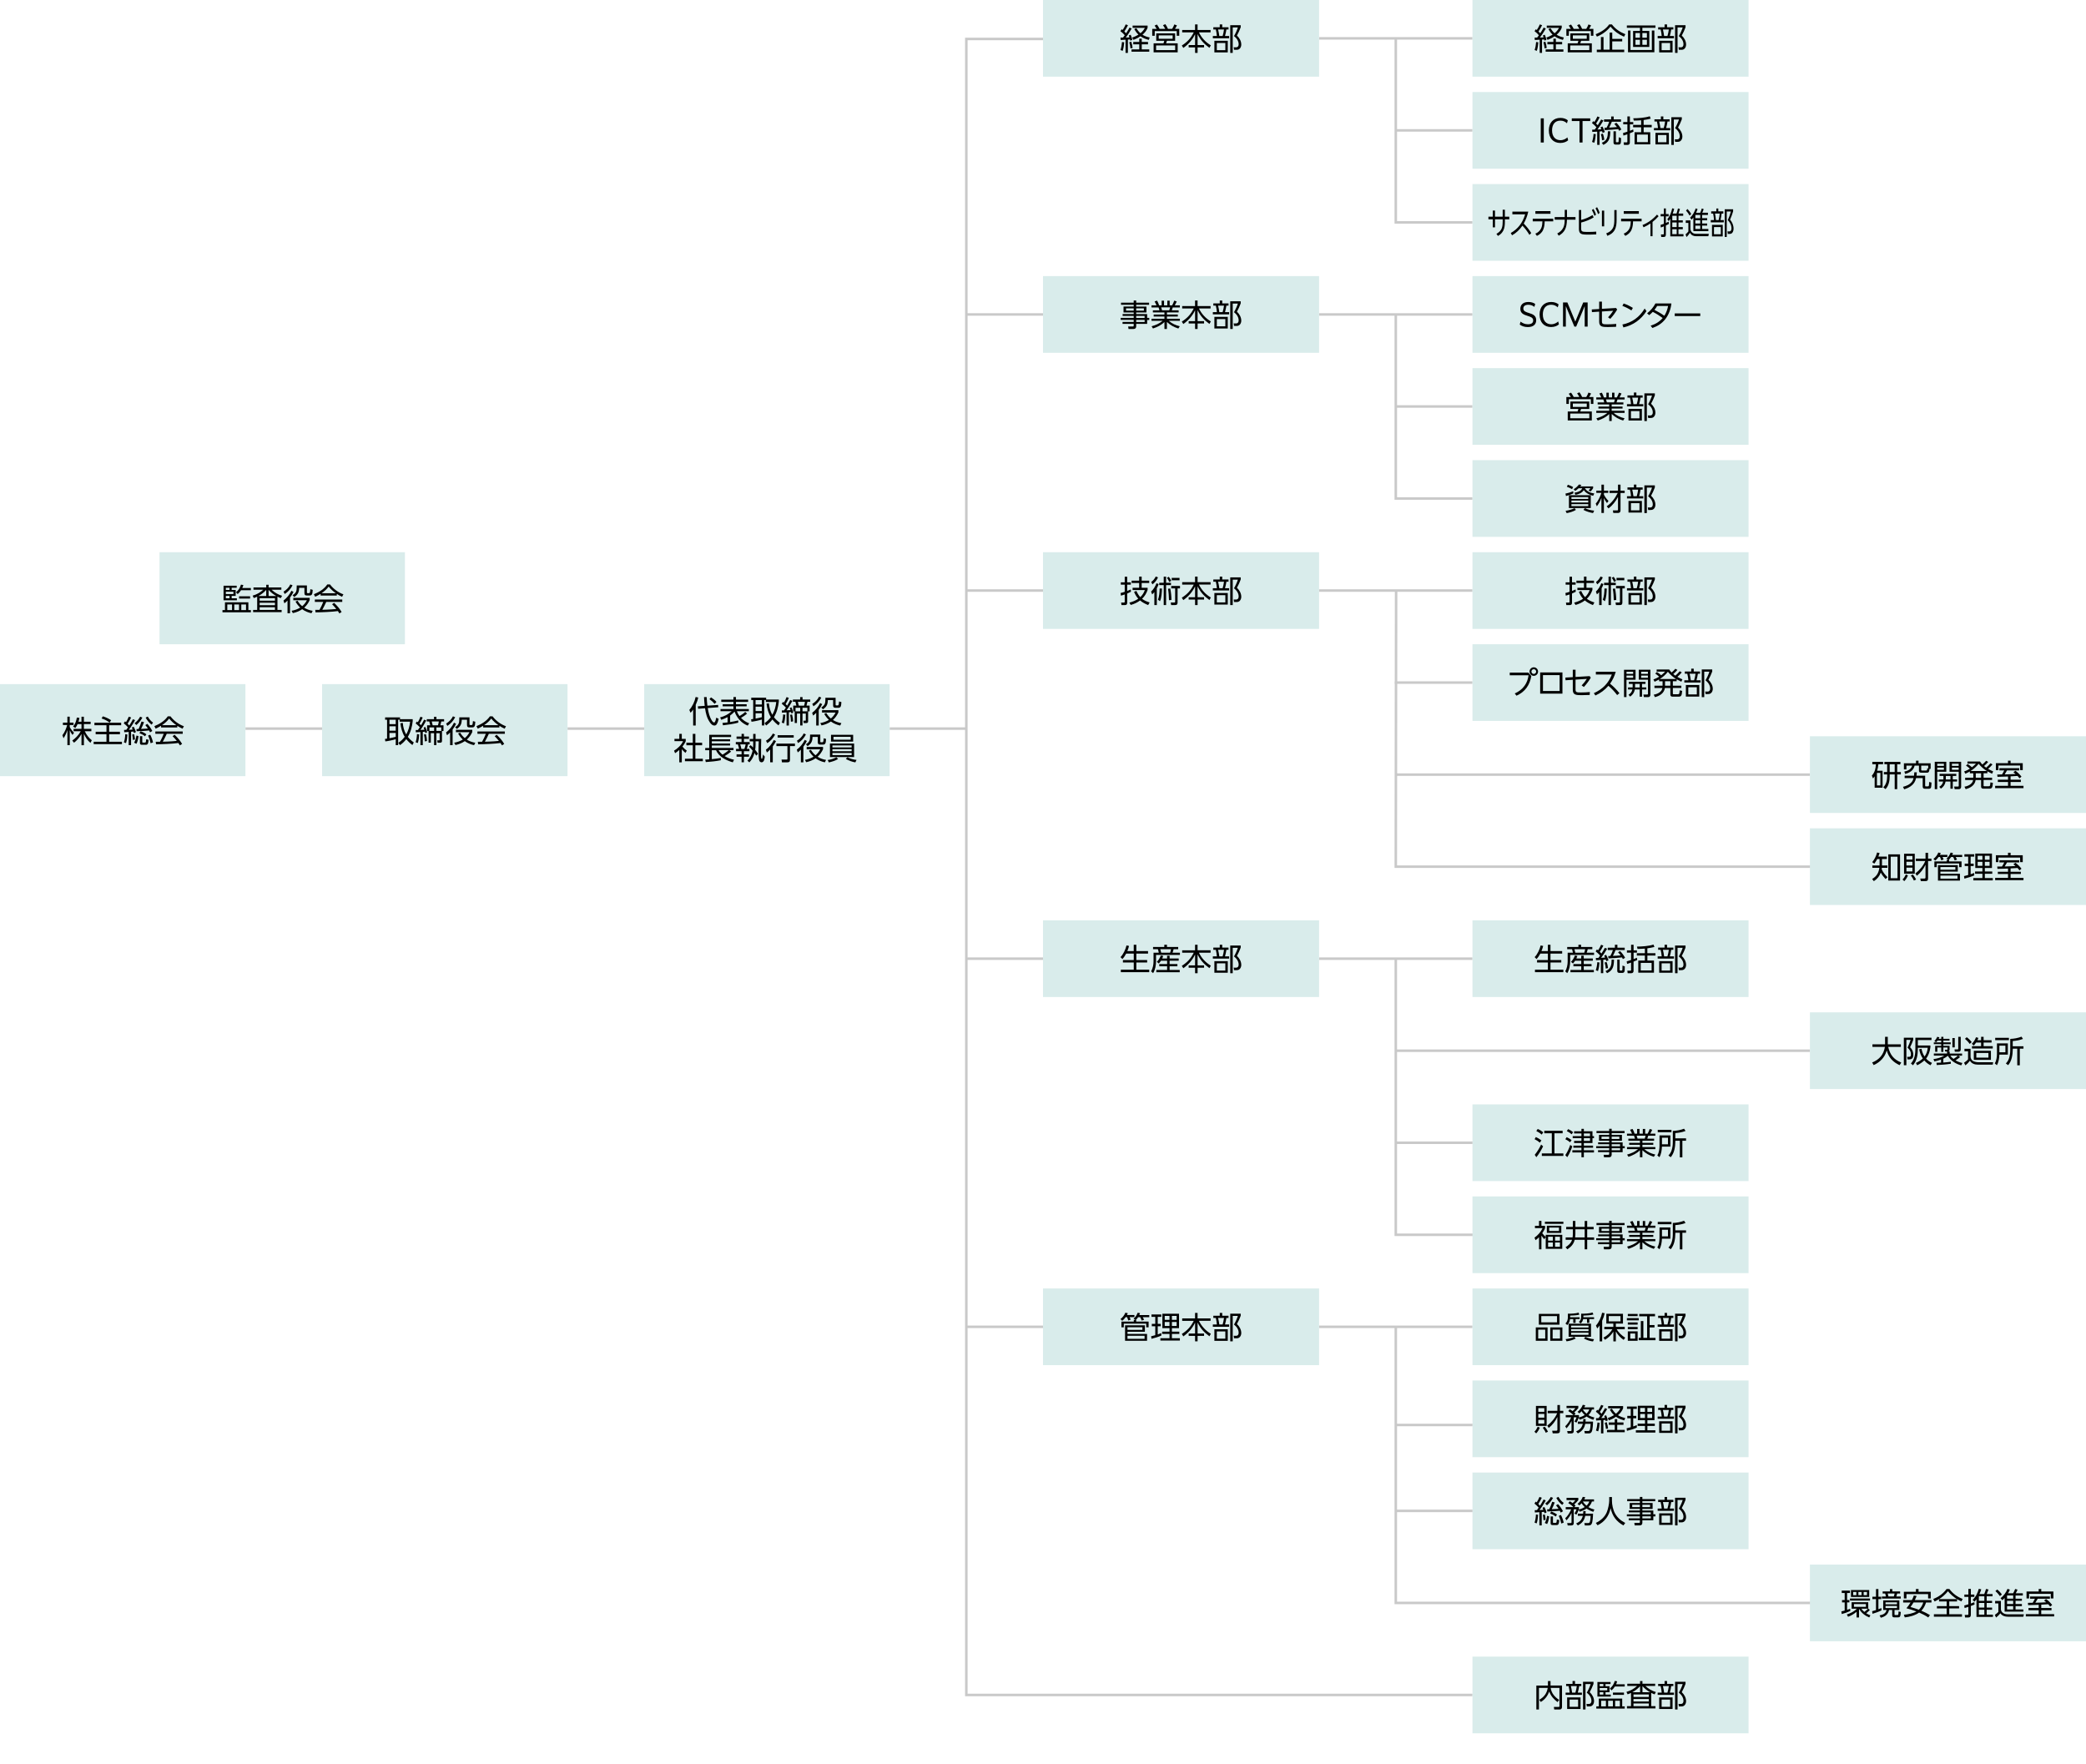 <?xml version="1.0" encoding="UTF-8"?>
<svg id="_レイヤー_1" data-name="レイヤー 1" xmlns="http://www.w3.org/2000/svg" viewBox="0 0 830 702">
  <defs>
    <style>
      .cls-1 {
        fill: #c9c9c9;
      }

      .cls-2 {
        fill: #d9eceb;
      }
    </style>
  </defs>
  <rect class="cls-1" x="524.85" y="14.76" width="61.03" height="1"/>
  <rect class="cls-1" x="555.37" y="51.38" width="30.52" height="1"/>
  <polygon class="cls-1" points="585.88 88.99 554.87 88.99 554.87 15.38 555.87 15.38 555.87 87.99 585.88 87.99 585.88 88.99"/>
  <polygon class="cls-1" points="585.88 674.88 383.99 674.88 383.99 15 415 15 415 16 384.99 16 384.99 673.88 585.88 673.88 585.88 674.88"/>
  <rect class="cls-1" x="524.85" y="124.61" width="61.03" height="1"/>
  <rect class="cls-1" x="555.37" y="161.23" width="30.52" height="1"/>
  <rect class="cls-1" x="384.49" y="124.61" width="30.51" height="1"/>
  <rect class="cls-1" x="384.49" y="234.46" width="30.51" height="1"/>
  <rect class="cls-1" x="384.49" y="380.93" width="30.51" height="1"/>
  <rect class="cls-1" x="353.97" y="289.39" width="30.51" height="1"/>
  <rect class="cls-1" x="384.49" y="527.4" width="30.51" height="1"/>
  <polygon class="cls-1" points="585.88 198.85 554.87 198.85 554.87 125.24 555.87 125.24 555.87 197.85 585.88 197.85 585.88 198.85"/>
  <rect class="cls-1" x="524.85" y="380.93" width="61.03" height="1"/>
  <rect class="cls-1" x="555.37" y="417.55" width="164.78" height="1"/>
  <polygon class="cls-1" points="586.49 491.79 554.87 491.79 554.87 381.56 555.87 381.56 555.87 490.79 586.49 490.79 586.49 491.79"/>
  <rect class="cls-1" x="524.85" y="527.4" width="61.03" height="1"/>
  <polygon class="cls-1" points="720.76 638.26 554.87 638.26 554.87 528.03 555.87 528.03 555.87 637.26 720.76 637.26 720.76 638.26"/>
  <rect class="cls-1" x="524.85" y="234.46" width="61.03" height="1"/>
  <rect class="cls-1" x="555" y="271.08" width="30.88" height="1"/>
  <rect class="cls-1" x="555.37" y="307.7" width="164.78" height="1"/>
  <polygon class="cls-1" points="720.76 345.32 554.87 345.32 554.87 344.82 555 235 556 235 555.87 344.32 720.76 344.32 720.76 345.32"/>
  <rect class="cls-2" x="415" width="109.85" height="30.51"/>
  <g>
    <path d="M449.42,10.96l.87.39c-.6,1.05-1.61,2.66-2.36,3.59.49-.01.98-.02,1.46-.06-.08-.26-.17-.52-.27-.78l.76-.28c.29.66.52,1.35.66,2.06l-.83.28c-.02-.16-.05-.32-.1-.48-.27.04-.55.06-.83.07v5.29h-.94v-5.24c-.63.04-1.28.07-1.93.11l-.08-.94h1c.24-.31.48-.63.7-.95-.52-.6-1.09-1.17-1.73-1.62l.5-.76c.13.09.27.18.4.29.42-.61.92-1.55,1.21-2.23l.9.33c-.37.74-.96,1.83-1.44,2.49.24.23.48.46.7.72.49-.74.95-1.5,1.36-2.28ZM446.71,20.23l-.88-.32c.35-1.03.52-2.11.6-3.2l.88.12c-.07,1.09-.26,2.37-.6,3.39ZM450.65,19.09l-.85.17c-.07-.87-.23-1.6-.48-2.43l.79-.26c.29.84.45,1.64.54,2.51ZM456.78,17.64h-2.49v2.01h2.99v.92h-7.06v-.92h3.08v-2.01h-2.39v-.95h2.39v-1.31h.99v1.31h2.49v.95ZM457.46,14.92l-.37.96c-1.17-.32-2.33-.73-3.32-1.45-.9.62-1.76,1.06-2.78,1.44l-.5-.9c.9-.32,1.68-.7,2.5-1.18-.7-.67-1.2-1.38-1.67-2.2l.81-.38c.48.77.96,1.42,1.65,2.01.77-.62,1.29-1.28,1.76-2.14h-4.88v-.89h5.96v.87c-.43,1.11-1.13,1.99-2.04,2.75.93.59,1.84.88,2.89,1.11Z"/>
    <path d="M463.63,11.49c-.28-.55-.54-.96-.89-1.46l.93-.42c.49.72.71,1.06,1.06,1.88h1.65c.38-.6.62-1.1.87-1.77l1.04.37c-.22.49-.49.96-.78,1.4h1.7v2.75h-1v-1.87h-8.75v1.87h-1v-2.75h1.79c-.26-.45-.54-.89-.84-1.31l.92-.43c.4.55.76,1.12,1.05,1.73h2.27ZM467.57,16.23h-3.26c-.11.34-.2.68-.32,1.01h4.6v3.58h-9.58v-3.58h3.92c.15-.33.23-.67.32-1.01h-3.19v-2.95h7.51v2.95ZM460,18.08v1.86h7.59v-1.86h-7.59ZM461.04,14.08v1.35h5.54v-1.35h-5.54Z"/>
    <path d="M475.5,11.92v-2.2h1v2.2h5.18v.96h-4.64c1.05,2.19,2.67,3.92,4.75,5.16l-.57.99c-2.16-1.59-3.53-3.05-4.71-5.47v4.37h2.58v.93h-2.58v2.19h-1v-2.19h-2.55v-.93h2.55v-4.32c-1.11,2.27-2.62,3.98-4.67,5.46l-.61-.96c2.15-1.35,3.62-2.94,4.75-5.22h-4.6v-.96h5.14Z"/>
    <path d="M485.33,10.85v-1.14h.99v1.14h2.5v.88h-.84c-.13.88-.33,1.75-.57,2.6h1.65v.89h-6.48v-.89h1.61c-.07-.88-.21-1.76-.43-2.6h-.98v-.88h2.55ZM488.52,20.84h-5.33v-4.61h5.33v4.61ZM484.16,17.1v2.87h3.39v-2.87h-3.39ZM484.67,11.73c.21.87.37,1.71.48,2.6h1.32c.26-.85.43-1.72.55-2.6h-2.34ZM489.5,21.03v-11.01h4.17v.83c-.44,1.21-.9,2.17-1.51,3.3,1,.93,1.73,2.2,1.73,3.59,0,.59-.21,1.25-.65,1.65-.4.38-.83.43-1.34.43h-.88l-.15-1.01.88.02c.78.02,1.1-.49,1.1-1.22,0-1.34-.84-2.47-1.86-3.26.59-.98,1.21-2.34,1.55-3.43h-2.05v10.12h-1Z"/>
  </g>
  <rect class="cls-2" x="415" y="109.85" width="109.85" height="30.51"/>
  <g>
    <path d="M457.21,121.27h-5.13v.7h4.08v2.36h-4.08v.63h4.36v1.51h.84v.83h-.84v1.56h-4.36v.96c0,.7-.37,1.07-1.06,1.07h-1.99l-.15-.99h1.81c.32.01.4-.1.4-.38v-.67h-4.44v-.77h4.44v-.81h-5.18v-.79h5.18v-.79h-4.41v-.74h4.41v-.63h-4.05v-2.36h4.05v-.7h-5.05v-.83h5.05v-.87h.99v.87h5.13v.83ZM448.04,122.68v.92h3.05v-.92h-3.05ZM452.08,122.68v.92h3.06v-.92h-3.06ZM452.08,125.7v.79h3.34v-.79h-3.34ZM452.08,127.29v.81h3.36v-.81h-3.36Z"/>
    <path d="M469.44,129.79l-.59.92c-1.92-.65-3.05-1.25-4.55-2.62v2.8h-.98v-2.78c-1.31,1.29-2.84,2.01-4.56,2.59l-.55-.88c1.71-.5,3.01-1.03,4.39-2.17h-4.42v-.83h5.14v-.89h-4.28v-.78h4.28v-.85h-4.6v-.81h2.62c-.09-.39-.21-.79-.35-1.17h-2.81v-.83h1.99c-.26-.61-.45-.99-.77-1.55l.99-.33c.37.66.59,1.16.81,1.88h1.01v-1.87h.95v1.87h1.31v-1.87h.94v1.87h.98c.32-.61.6-1.23.83-1.88l.99.33c-.18.46-.54,1.11-.79,1.55h2.04v.83h-2.84c-.11.4-.23.79-.37,1.17h2.72v.81h-4.66v.85h4.33v.78h-4.33v.89h5.15v.83h-4.41c1.39,1.16,2.64,1.73,4.39,2.16ZM462.02,122.29c.13.43.23.76.35,1.17h2.87c.15-.4.24-.74.34-1.17h-3.56Z"/>
    <path d="M475.5,121.77v-2.2h1v2.2h5.18v.96h-4.64c1.05,2.19,2.67,3.92,4.75,5.16l-.57.99c-2.16-1.59-3.53-3.05-4.71-5.47v4.37h2.58v.93h-2.58v2.19h-1v-2.19h-2.55v-.93h2.55v-4.32c-1.11,2.27-2.62,3.98-4.67,5.46l-.61-.96c2.15-1.35,3.62-2.94,4.75-5.22h-4.6v-.96h5.14Z"/>
    <path d="M485.33,120.71v-1.14h.99v1.14h2.5v.88h-.84c-.13.88-.33,1.75-.57,2.6h1.65v.89h-6.48v-.89h1.61c-.07-.88-.21-1.76-.43-2.6h-.98v-.88h2.55ZM488.52,130.69h-5.33v-4.61h5.33v4.61ZM484.16,126.96v2.87h3.39v-2.87h-3.39ZM484.67,121.59c.21.87.37,1.71.48,2.6h1.32c.26-.85.43-1.72.55-2.6h-2.34ZM489.5,130.89v-11.01h4.17v.83c-.44,1.21-.9,2.17-1.51,3.3,1,.93,1.73,2.2,1.73,3.59,0,.59-.21,1.25-.65,1.65-.4.38-.83.43-1.34.43h-.88l-.15-1.01.88.02c.78.02,1.1-.49,1.1-1.22,0-1.34-.84-2.47-1.86-3.26.59-.98,1.21-2.34,1.55-3.43h-2.05v10.12h-1Z"/>
  </g>
  <rect class="cls-2" x="585.88" width="109.85" height="30.51"/>
  <g>
    <path d="M614.2,10.96l.87.39c-.6,1.05-1.61,2.66-2.36,3.59.49-.01.98-.02,1.46-.06-.08-.26-.17-.52-.27-.78l.76-.28c.29.66.52,1.35.66,2.06l-.83.28c-.02-.16-.05-.32-.1-.48-.27.04-.55.06-.83.07v5.29h-.94v-5.24c-.63.04-1.28.07-1.93.11l-.08-.94h1c.24-.31.48-.63.7-.95-.52-.6-1.09-1.17-1.73-1.62l.5-.76c.13.09.27.18.4.29.42-.61.92-1.55,1.21-2.23l.9.33c-.37.74-.96,1.83-1.44,2.49.24.23.48.46.7.72.49-.74.95-1.5,1.36-2.28ZM611.49,20.23l-.88-.32c.35-1.03.52-2.11.6-3.2l.88.12c-.07,1.09-.26,2.37-.6,3.39ZM615.43,19.09l-.85.17c-.07-.87-.23-1.6-.48-2.43l.79-.26c.29.84.45,1.64.54,2.51ZM621.56,17.64h-2.49v2.01h2.99v.92h-7.06v-.92h3.08v-2.01h-2.39v-.95h2.39v-1.31h.99v1.31h2.49v.95ZM622.24,14.92l-.37.96c-1.17-.32-2.33-.73-3.32-1.45-.9.62-1.76,1.06-2.78,1.44l-.5-.9c.9-.32,1.68-.7,2.5-1.18-.7-.67-1.2-1.38-1.67-2.2l.81-.38c.48.77.96,1.42,1.65,2.01.77-.62,1.29-1.28,1.76-2.14h-4.88v-.89h5.96v.87c-.43,1.11-1.13,1.99-2.04,2.75.93.59,1.84.88,2.89,1.11Z"/>
    <path d="M628.41,11.49c-.28-.55-.54-.96-.89-1.46l.93-.42c.49.72.71,1.06,1.06,1.88h1.65c.38-.6.62-1.1.87-1.77l1.04.37c-.22.49-.49.96-.78,1.4h1.7v2.75h-1v-1.87h-8.75v1.87h-1v-2.75h1.79c-.26-.45-.54-.89-.84-1.31l.92-.43c.4.55.76,1.12,1.05,1.73h2.27ZM632.35,16.23h-3.26c-.11.34-.2.68-.32,1.01h4.6v3.58h-9.58v-3.58h3.92c.15-.33.23-.67.32-1.01h-3.19v-2.95h7.51v2.95ZM624.78,18.08v1.86h7.59v-1.86h-7.59ZM625.82,14.08v1.35h5.54v-1.35h-5.54Z"/>
    <path d="M634.91,13.61c1.97-.74,4.16-2.12,5.36-3.89h1.09c1.34,1.81,3.26,3.08,5.35,3.89l-.53,1c-2.16-.96-3.87-2.17-5.38-4.03-1.34,1.72-3.37,3.2-5.41,3.99l-.48-.96ZM645.45,16.46h-3.96v3.3h4.77v.98h-10.91v-.98h1.64v-5.02h1.04v5.02h2.43v-6.8h1.04v2.51h3.96v.99Z"/>
    <path d="M658.69,11.06h-5.21v1.25h2.76v6.37h-6.45v-6.37h2.73v-1.25h-5.21v-.93h11.38v.93ZM648.75,12.14v7.75h8.51v-7.75h1v8.65h-10.49v-8.65h.98ZM650.73,13.14v1.87h1.79v-1.87h-1.79ZM650.73,15.82v2.01h1.79v-2.01h-1.79ZM653.48,13.14v1.87h1.81v-1.87h-1.81ZM653.48,15.82v2.01h1.81v-2.01h-1.81Z"/>
    <path d="M662.32,10.85v-1.14h.99v1.14h2.5v.88h-.84c-.13.88-.33,1.75-.57,2.6h1.65v.89h-6.48v-.89h1.61c-.07-.88-.21-1.76-.43-2.6h-.98v-.88h2.55ZM665.5,20.84h-5.33v-4.61h5.33v4.61ZM661.14,17.1v2.87h3.39v-2.87h-3.39ZM661.66,11.73c.21.87.37,1.71.48,2.6h1.32c.26-.85.43-1.72.55-2.6h-2.34ZM666.49,21.03v-11.01h4.17v.83c-.44,1.21-.9,2.17-1.51,3.3,1,.93,1.73,2.2,1.73,3.59,0,.59-.21,1.25-.65,1.65-.4.38-.83.43-1.34.43h-.88l-.15-1.01.88.02c.78.02,1.1-.49,1.1-1.22,0-1.34-.84-2.47-1.86-3.26.59-.98,1.21-2.34,1.55-3.43h-2.05v10.12h-1Z"/>
  </g>
  <rect class="cls-2" x="585.88" y="36.62" width="109.85" height="30.51"/>
  <g>
    <path d="M613.05,47.09h1.21v9.61h-1.21v-9.61Z"/>
    <path d="M620.83,56.88c-2.77,0-4.56-1.86-4.56-4.99s1.84-4.98,4.61-4.98c1.31,0,2.29.42,2.94.96l-.34,1.18c-.67-.63-1.49-1.05-2.61-1.05-2.12,0-3.32,1.46-3.32,3.87,0,2.6,1.4,3.91,3.33,3.91,1.28,0,2.21-.59,2.78-1.12l.29,1.15c-.65.59-1.71,1.07-3.12,1.07Z"/>
    <path d="M628.46,48.16h-3.06v-1.06h7.34v1.06h-3.06v8.54h-1.21v-8.54Z"/>
    <path d="M637.1,47.56l.89.37c-.82,1.38-1.4,2.32-2.39,3.6.53-.02,1.05-.05,1.56-.1-.1-.26-.21-.51-.33-.77l.77-.33c.39.74.66,1.39.95,2.19l-.88.35-.22-.66c-.33.04-.67.07-1,.11v5.32h-.94v-5.26c-.65.05-1.31.07-1.95.1l-.06-.88c.34,0,.68-.02,1.03-.04.23-.31.46-.61.68-.94-.53-.62-1.15-1.16-1.78-1.66l.5-.77c.16.11.3.23.45.35.48-.72.89-1.42,1.22-2.21l.89.34c-.4.82-.9,1.73-1.43,2.48.23.21.46.43.68.67.48-.74.93-1.49,1.36-2.27ZM634.35,56.8l-.89-.32c.37-1.1.54-2.06.61-3.22l.88.13c-.07,1.1-.27,2.34-.6,3.41ZM638.34,55.61l-.9.21c-.06-.93-.18-1.54-.46-2.43l.77-.21c.32.78.5,1.59.6,2.43ZM637.95,57.64l-.6-.83c2.2-.92,2.38-2.43,2.42-4.58h.95c-.06,2.47-.3,4.27-2.77,5.41ZM643.37,50.56c-.34-.46-.66-.83-1.05-1.23l.8-.49c.81.78,1.48,1.71,2,2.69l-.89.51c-.11-.24-.21-.44-.33-.67-1.79.18-3.6.33-5.39.4l-.1-.95c.28,0,.56-.01.84-.02.42-.7.79-1.59,1.03-2.36h-2.05v-.94h2.84v-1.16h1v1.16h2.9v.94h-3.64c-.33.87-.63,1.51-1.07,2.32,1.04-.04,2.07-.1,3.1-.2ZM642.94,56.33c0,.21.12.26.32.26h.48c.24,0,.29-.16.3-.37.04-.52.04-1.06.04-1.6l.92.31c0,.49,0,1.6-.13,2.03-.13.42-.45.57-.87.57h-1.16c-.54,0-.84-.26-.84-.82v-4.48h.95v4.1Z"/>
    <path d="M649.83,51.49l.12.92c-.48.22-.96.43-1.45.62v3.71c0,.62-.37.92-.96.92h-1.39l-.13-1.01h1.22c.1.01.27,0,.27-.27v-2.95c-.51.2-1.04.37-1.57.52l-.17-1.01c.59-.16,1.17-.33,1.75-.54v-2.92h-1.65v-.92h1.65v-2.23h1v2.23h1.33v.92h-1.33v2.56c.46-.16.89-.34,1.33-.55ZM654,49.69h3.2v.94h-3.2v1.99h2.62v4.82h-6.24v-4.82h2.62v-1.99h-3.2v-.94h3.2v-1.83c-.98.07-1.95.12-2.92.12l-.22-.92c1.88,0,4.81-.2,6.57-.81l.37.96c-.98.26-1.81.4-2.81.54v1.93ZM651.35,53.54v3.02h4.33v-3.02h-4.33Z"/>
    <path d="M660.84,47.47v-1.14h.99v1.14h2.5v.88h-.84c-.13.88-.33,1.75-.57,2.6h1.65v.89h-6.48v-.89h1.61c-.07-.88-.21-1.76-.43-2.6h-.98v-.88h2.55ZM664.02,57.46h-5.33v-4.61h5.33v4.61ZM659.67,53.72v2.87h3.39v-2.87h-3.39ZM660.18,48.35c.21.87.37,1.71.48,2.6h1.32c.26-.85.43-1.72.55-2.6h-2.34ZM665.01,57.65v-11.01h4.17v.83c-.44,1.21-.9,2.17-1.51,3.3,1,.93,1.73,2.2,1.73,3.59,0,.59-.21,1.25-.65,1.65-.4.38-.83.43-1.34.43h-.88l-.15-1.01.88.02c.78.02,1.1-.49,1.1-1.22,0-1.34-.84-2.47-1.86-3.26.59-.98,1.21-2.34,1.55-3.43h-2.05v10.12h-1Z"/>
  </g>
  <rect class="cls-2" x="585.88" y="73.24" width="109.85" height="30.51"/>
  <g>
    <path d="M593.97,83.78h.88v2.44h3.05v-2.77h.88v2.77h1.74v1.05h-1.74v.93c0,1.25-.1,2.48-.64,3.55-.51.99-1.27,1.66-2.12,2.12l-.61-.85c.94-.48,1.83-1.23,2.21-2.44.23-.73.28-1.6.28-2.38v-.93h-3.05v3.19h-.88v-3.19h-1.74v-1.05h1.74v-2.44Z"/>
    <path d="M609.27,92.72l-.72.74c-.82-1.37-1.74-2.6-2.79-3.69-1.13,1.67-2.53,2.95-4.13,3.85l-.51-.92c2.76-1.56,4.65-3.87,5.73-7.43h-5.09v-1.07h6.33c-.42,1.79-.95,3.21-1.81,4.74,1.17,1.18,2.05,2.31,2.99,3.78Z"/>
    <path d="M614.01,91.43c-.53,1.2-1.49,1.95-2.49,2.42l-.62-.88c.94-.4,1.82-1.04,2.32-2.14.4-.88.46-1.78.5-2.76h-3.86v-1.05h8.16v1.05h-3.41c-.04,1.21-.13,2.27-.61,3.36ZM616.92,83.99v1.07h-6v-1.07h6Z"/>
    <path d="M626.88,86.36v1.05h-3.41c-.05,3.22-.88,5.05-3.27,6.37l-.58-.89c.95-.48,1.91-1.25,2.43-2.38.46-1.01.5-1.97.54-3.1h-3.99v-1.05h3.99v-2.87h.89v2.87h3.4Z"/>
    <path d="M633.66,85.57l.44.94c-1.7.98-3.13,1.55-4.97,2.03v2.34c0,.7.08,1.09.67,1.27.45.13,1.92.13,2.45.13.96,0,1.92-.05,2.88-.12v1.1c-.93.06-1.87.09-2.8.09-.65,0-1.31,0-1.95-.05-.55-.04-1-.09-1.48-.43-.58-.4-.66-1.16-.66-1.92v-7.4h.9v3.96c1.57-.4,3.1-1.06,4.53-1.94ZM634.02,83.12c.46.76.73,1.42,1.04,2.27l-.64.5c-.3-.9-.56-1.5-1.02-2.31l.62-.46ZM635.46,82.42c.43.7.75,1.46,1.04,2.27l-.65.5c-.31-.96-.52-1.45-1-2.32l.62-.45Z"/>
    <path d="M638.29,83.8v6.26h-.9v-6.26h.9ZM643.23,83.59v3.92c0,1.4-.11,2.8-.77,3.99-.67,1.22-1.8,1.9-2.91,2.33l-.44-1c.97-.33,1.92-.89,2.54-1.92.6-.98.68-2.32.68-3.52v-3.81h.9Z"/>
    <path d="M649.17,91.43c-.53,1.2-1.49,1.95-2.49,2.42l-.62-.88c.94-.4,1.82-1.04,2.32-2.14.4-.88.46-1.78.5-2.76h-3.86v-1.05h8.16v1.05h-3.41c-.04,1.21-.13,2.27-.61,3.36ZM652.08,83.99v1.07h-6v-1.07h6Z"/>
    <path d="M657.52,93.98h-.81v-5.08c-.93.63-1.78,1.1-2.77,1.53l-.4-.89c2.16-.88,4.08-2.25,5.77-4.15l.62.63c-.82.93-1.46,1.54-2.4,2.28v5.68Z"/>
    <path d="M663.93,88.2l.11.9c-.39.22-.79.42-1.2.6v3.55c0,.7-.24,1.03-.81,1.03h-1.04l-.11-1.01h.83c.21.02.33-.07.33-.35v-2.86c-.4.17-.8.33-1.21.46l-.1-1.03c.44-.12.88-.27,1.31-.44v-2.97h-1.28v-.92h1.28v-2.23h.79v2.23h1.11v.92h-1.11v2.64c.37-.17.74-.34,1.09-.52ZM663.95,87.98l-.55-.74c1.04-1.21,1.58-2.66,1.96-4.36l.78.2c-.18.71-.32,1.22-.59,1.88h1.53c.21-.66.41-1.33.57-2.03l.79.22c-.17.62-.36,1.22-.57,1.81h1.86v.89h-1.88v1.82h1.72v.84h-1.72v1.83h1.72v.87h-1.72v1.94h1.99v.9h-5.24v-7.02c-.22.39-.38.62-.66.95ZM665.39,85.85v1.82h1.75v-1.82h-1.75ZM665.39,88.51v1.83h1.75v-1.83h-1.75ZM665.39,91.21v1.94h1.75v-1.94h-1.75Z"/>
    <path d="M672.6,87.71v3.32c0,.66.37,1.21.76,1.53.46.37,1,.46,1.52.46h5.04l-.18.96h-4.88c-.97,0-1.87-.32-2.43-1.37-.46.71-.79,1.12-1.37,1.7l-.39-1.07c.44-.37.75-.68,1.12-1.15v-3.41h-1.04v-.98h1.84ZM672.92,85.11l-.64.67c-.4-.74-.88-1.42-1.43-2l.57-.63c.61.6,1.04,1.2,1.5,1.97ZM676.49,84.65c.26-.54.47-1.12.64-1.71l.75.26c-.13.45-.37,1.03-.57,1.45h2.26v.88h-2.31v1.28h2.01v.83h-2.01v1.29h2.01v.83h-2.01v1.33h2.48v.87h-5.96v-5.44c-.25.35-.44.57-.74.88l-.56-.81c.97-.85,1.81-2.33,2.23-3.7l.75.32c-.18.52-.36.95-.59,1.44h1.61ZM674.56,85.53v1.28h1.95v-1.28h-1.95ZM674.56,87.64v1.29h1.95v-1.29h-1.95ZM674.56,89.77v1.33h1.95v-1.33h-1.95Z"/>
    <path d="M682.91,84.09v-1.14h.79v1.14h2v.88h-.67c-.11.88-.26,1.75-.46,2.6h1.32v.89h-5.19v-.89h1.29c-.06-.88-.17-1.76-.34-2.6h-.78v-.88h2.04ZM685.46,94.07h-4.27v-4.61h4.27v4.61ZM681.98,90.34v2.87h2.71v-2.87h-2.71ZM682.39,84.97c.17.87.29,1.71.38,2.6h1.05c.21-.85.34-1.72.44-2.6h-1.88ZM686.25,94.27v-11.01h3.34v.83c-.35,1.21-.72,2.17-1.21,3.3.8.93,1.39,2.2,1.39,3.59,0,.59-.17,1.25-.52,1.65-.32.38-.66.43-1.07.43h-.7l-.12-1.01.7.02c.62.02.88-.49.88-1.22,0-1.34-.67-2.47-1.48-3.26.47-.98.97-2.34,1.24-3.43h-1.64v10.12h-.8Z"/>
  </g>
  <g>
    <rect class="cls-2" x="415" y="219.71" width="109.85" height="30.51"/>
    <g>
      <path d="M449.93,234.52l.07.92c-.49.26-.99.49-1.5.71v3.66c0,.68-.29.94-.95.94h-1.31l-.15-1h1.03c.26,0,.4-.06.4-.34v-2.89c-.49.18-.99.33-1.49.48l-.16-1.06c.56-.12,1.11-.29,1.65-.48v-2.84h-1.55v-.93h1.55v-2.23h.98v2.23h1.45v.93h-1.45v2.51c.48-.18.96-.37,1.43-.6ZM449.91,240.7l-.55-.93c1.29-.34,2.45-.79,3.55-1.56-.76-.82-1.25-1.72-1.68-2.73l.93-.37c.4.89.87,1.75,1.54,2.48.88-.81,1.42-1.72,1.83-2.82h-4.88v-.92h2.61v-1.89h-3v-.94h3v-1.6h1v1.6h3v.94h-3v1.89h2.37v.85c-.48,1.38-1.15,2.53-2.22,3.54.92.71,1.93,1.12,3.02,1.46l-.59,1.04c-1.18-.48-2.23-1.01-3.21-1.84-1.16.87-2.32,1.39-3.71,1.79Z"/>
      <path d="M458.43,236.49l-.42-1.11c1.01-.94,1.65-2.05,2.16-3.33l.84.35c-.18.61-.42,1.11-.72,1.67v6.67h-.98v-5.18c-.3.39-.52.61-.89.93ZM460.76,229.73c-.44,1.06-1.29,2.11-2.22,2.77l-.49-.94c.81-.55,1.39-1.32,1.81-2.19l.9.35ZM462.33,234.14c-.04,1.51-.15,3.7-.78,5.07l-.82-.63c.54-1.25.66-3.08.68-4.43h.92ZM463.98,229.44v2.43h1.94v.93h-1.94v7.95h-.95v-7.95h-1.78v-.93h1.78v-2.43h.95ZM466.03,231.1l-.79.45c-.29-.68-.5-1.05-.92-1.66l.74-.4c.42.52.68,1,.96,1.61ZM464.74,234.25l.88-.11c.31,1.32.48,3.21.49,4.57l-.98.09c-.02-1.53-.13-3.04-.39-4.54ZM469.5,234.1h-.95v5.53c0,.67-.11,1.11-1.05,1.11h-1.5l-.18-1.01h1.33c.29.01.43-.02.43-.34v-5.29h-1.56v-.96h3.49v.96ZM469.32,230.87h-3.11v-.95h3.11v.95Z"/>
      <path d="M475.5,231.62v-2.2h1v2.2h5.18v.96h-4.64c1.05,2.19,2.67,3.92,4.75,5.16l-.57.99c-2.16-1.59-3.53-3.05-4.71-5.47v4.37h2.58v.93h-2.58v2.19h-1v-2.19h-2.55v-.93h2.55v-4.32c-1.11,2.27-2.62,3.98-4.67,5.46l-.61-.96c2.15-1.35,3.62-2.94,4.75-5.22h-4.6v-.96h5.14Z"/>
      <path d="M485.33,230.56v-1.14h.99v1.14h2.5v.88h-.84c-.13.88-.33,1.75-.57,2.6h1.65v.89h-6.48v-.89h1.61c-.07-.88-.21-1.76-.43-2.6h-.98v-.88h2.55ZM488.52,240.55h-5.33v-4.61h5.33v4.61ZM484.16,236.81v2.87h3.39v-2.87h-3.39ZM484.67,231.44c.21.87.37,1.71.48,2.6h1.32c.26-.85.43-1.72.55-2.6h-2.34ZM489.5,240.74v-11.01h4.17v.83c-.44,1.21-.9,2.17-1.51,3.3,1,.93,1.73,2.2,1.73,3.59,0,.59-.21,1.25-.65,1.65-.4.38-.83.43-1.34.43h-.88l-.15-1.01.88.02c.78.02,1.1-.49,1.1-1.22,0-1.34-.84-2.47-1.86-3.26.59-.98,1.21-2.34,1.55-3.43h-2.05v10.12h-1Z"/>
    </g>
  </g>
  <rect class="cls-2" x="256.32" y="272.19" width="97.65" height="36.62"/>
  <rect class="cls-1" x="225.81" y="289.39" width="30.52" height="1"/>
  <rect class="cls-2" x="128.16" y="272.19" width="97.65" height="36.62"/>
  <g>
    <rect class="cls-2" x="415" y="366.18" width="109.85" height="30.51"/>
    <g>
      <path d="M451.1,378.42v-2.53h1.04v2.53h4.65v.99h-4.65v2.56h4.3v.98h-4.3v2.86h5.13v.99h-11.3v-.99h5.14v-2.86h-4.31v-.98h4.31v-2.56h-3.01c-.43.79-.88,1.5-1.5,2.17l-.76-.76c1.17-1.21,1.99-3.04,2.39-4.66l1,.21c-.18.74-.39,1.35-.68,2.05h2.56Z"/>
      <path d="M463.26,376.77v-.88h1.06v.88h4.47v.89h-1.83c-.1.48-.24.94-.42,1.39h2.94v.88h-9.5v2.49c0,1.49-.32,3.52-1.17,4.76l-.82-.72c.7-1.1.99-2.66.99-3.94v-3.47h2.08c-.07-.44-.2-.98-.35-1.39h-1.92v-.89h4.47ZM464.38,381.35v-1.1h1v1.1h3.61v.89h-3.61v1.34h3.1v.87h-3.1v1.46h4.02v.92h-9.31v-.92h4.3v-1.46h-3.12v-.87h3.12v-1.34h-2.45c-.27.44-.49.73-.86,1.11l-.78-.66c.7-.67,1.25-1.64,1.58-2.54l.96.2c-.12.37-.23.65-.4,1h1.95ZM461.66,377.67c.13.46.27.92.37,1.39h3.55c.16-.45.28-.92.35-1.39h-4.27Z"/>
      <path d="M475.5,378.09v-2.2h1v2.2h5.18v.96h-4.64c1.05,2.19,2.67,3.92,4.75,5.16l-.57.99c-2.16-1.59-3.53-3.05-4.71-5.47v4.37h2.58v.93h-2.58v2.19h-1v-2.19h-2.55v-.93h2.55v-4.32c-1.11,2.27-2.62,3.98-4.67,5.46l-.61-.96c2.15-1.35,3.62-2.94,4.75-5.22h-4.6v-.96h5.14Z"/>
      <path d="M485.33,377.03v-1.14h.99v1.14h2.5v.88h-.84c-.13.88-.33,1.75-.57,2.6h1.65v.89h-6.48v-.89h1.61c-.07-.88-.21-1.76-.43-2.6h-.98v-.88h2.55ZM488.52,387.02h-5.33v-4.61h5.33v4.61ZM484.16,383.28v2.87h3.39v-2.87h-3.39ZM484.67,377.91c.21.87.37,1.71.48,2.6h1.32c.26-.85.43-1.72.55-2.6h-2.34ZM489.5,387.21v-11.01h4.17v.83c-.44,1.21-.9,2.17-1.51,3.3,1,.93,1.73,2.2,1.73,3.59,0,.59-.21,1.25-.65,1.65-.4.38-.83.43-1.34.43h-.88l-.15-1.01.88.02c.78.02,1.1-.49,1.1-1.22,0-1.34-.84-2.47-1.86-3.26.59-.98,1.21-2.34,1.55-3.43h-2.05v10.12h-1Z"/>
    </g>
  </g>
  <g>
    <rect class="cls-2" x="415" y="512.65" width="109.85" height="30.51"/>
    <g>
      <path d="M451.38,523.22v.84h-1.93c.15.24.33.73.41,1.01l-.94.31c-.1-.4-.29-.94-.48-1.32h-.56c-.38.54-.82,1.05-1.37,1.44l-.68-.68c.8-.59,1.6-1.59,1.93-2.53l.98.18c-.11.28-.18.48-.33.74h2.97ZM452.08,525.2v.63h4.94v2.27h-.95v-1.45h-8.92v1.45h-.94v-2.27h4.91v-.63h.61l-.7-.5c.76-.67,1.29-1.44,1.64-2.39l.94.16c-.1.28-.17.48-.29.76h3.96v.84h-2.6c.18.28.42.74.52,1.05l-.93.3c-.17-.49-.37-.9-.6-1.35h-.82c-.3.45-.55.78-.95,1.13h.18ZM455.54,527.32v2.56h-6.92v.85h7.78v2.73h-8.75v-6.15h7.9ZM448.61,529.13h5.94v-1.06h-5.94v1.06ZM448.61,532.69h6.81v-1.22h-6.81v1.22Z"/>
      <path d="M462.08,530.4v1c-1.17.53-2.65.93-3.91,1.27l-.16-1c.55-.13,1.11-.29,1.66-.44v-3.56h-1.38v-.95h1.38v-2.79h-1.5v-.94h3.91v.94h-1.43v2.79h1.21v.95h-1.21v3.26c.48-.16.95-.34,1.43-.53ZM469.12,522.7v5.74h-2.83v1.39h2.95v.9h-2.95v1.72h3.17v.92h-7.75v-.92h3.63v-1.72h-2.93v-.9h2.93v-1.39h-2.84v-5.74h6.63ZM463.43,523.57v1.57h1.9v-1.57h-1.9ZM463.43,525.97v1.6h1.9v-1.6h-1.9ZM466.29,523.57v1.57h1.89v-1.57h-1.89ZM466.29,525.97v1.6h1.89v-1.6h-1.89Z"/>
      <path d="M475.5,524.56v-2.2h1v2.2h5.18v.96h-4.64c1.05,2.18,2.67,3.92,4.75,5.16l-.57.99c-2.16-1.59-3.53-3.05-4.71-5.47v4.37h2.58v.93h-2.58v2.18h-1v-2.18h-2.55v-.93h2.55v-4.32c-1.11,2.27-2.62,3.98-4.67,5.46l-.61-.96c2.15-1.36,3.62-2.94,4.75-5.22h-4.6v-.96h5.14Z"/>
      <path d="M485.33,523.5v-1.14h.99v1.14h2.5v.88h-.84c-.13.88-.33,1.75-.57,2.6h1.65v.89h-6.48v-.89h1.61c-.07-.88-.21-1.76-.43-2.6h-.98v-.88h2.55ZM488.52,533.49h-5.33v-4.61h5.33v4.61ZM484.16,529.75v2.87h3.39v-2.87h-3.39ZM484.67,524.38c.21.87.37,1.71.48,2.6h1.32c.26-.85.43-1.72.55-2.6h-2.34ZM489.5,533.68v-11.01h4.17v.83c-.44,1.21-.9,2.17-1.51,3.3,1,.93,1.73,2.2,1.73,3.59,0,.59-.21,1.25-.65,1.65-.4.38-.83.43-1.34.43h-.88l-.15-1.01.88.02c.78.02,1.1-.49,1.1-1.22,0-1.34-.84-2.47-1.86-3.26.59-.98,1.21-2.34,1.55-3.43h-2.05v10.12h-1Z"/>
    </g>
  </g>
  <g>
    <rect class="cls-2" x="585.88" y="366.18" width="109.85" height="30.51"/>
    <g>
      <path d="M615.88,378.42v-2.53h1.04v2.53h4.65v.99h-4.65v2.56h4.3v.98h-4.3v2.86h5.13v.99h-11.3v-.99h5.14v-2.86h-4.31v-.98h4.31v-2.56h-3.01c-.43.79-.88,1.5-1.5,2.17l-.76-.76c1.17-1.21,1.99-3.04,2.39-4.66l1,.21c-.18.74-.39,1.35-.68,2.05h2.56Z"/>
      <path d="M628.04,376.77v-.88h1.06v.88h4.47v.89h-1.83c-.1.48-.24.94-.42,1.39h2.94v.88h-9.5v2.49c0,1.49-.32,3.52-1.17,4.76l-.82-.72c.7-1.1.99-2.66.99-3.94v-3.47h2.08c-.07-.44-.2-.98-.35-1.39h-1.92v-.89h4.47ZM629.16,381.35v-1.1h1v1.1h3.61v.89h-3.61v1.34h3.1v.87h-3.1v1.46h4.02v.92h-9.31v-.92h4.3v-1.46h-3.12v-.87h3.12v-1.34h-2.45c-.27.44-.49.73-.86,1.11l-.78-.66c.7-.67,1.25-1.64,1.58-2.54l.96.2c-.12.37-.23.65-.4,1h1.95ZM626.44,377.67c.13.46.27.92.37,1.39h3.55c.16-.45.28-.92.35-1.39h-4.27Z"/>
      <path d="M638.57,377.12l.89.37c-.82,1.38-1.4,2.32-2.39,3.6.52-.02,1.05-.05,1.56-.1-.1-.26-.21-.51-.33-.77l.77-.33c.39.74.66,1.39.95,2.19l-.88.35-.22-.66c-.33.04-.67.07-1,.11v5.32h-.94v-5.26c-.65.05-1.31.07-1.95.1l-.06-.88c.34,0,.68-.02,1.03-.04.23-.31.46-.61.68-.94-.52-.62-1.15-1.16-1.78-1.66l.5-.77c.16.11.31.23.45.35.48-.72.89-1.42,1.22-2.21l.89.34c-.4.82-.9,1.73-1.43,2.48.23.21.46.43.68.67.48-.74.93-1.49,1.35-2.27ZM635.83,386.36l-.89-.32c.37-1.1.54-2.06.61-3.22l.88.13c-.07,1.1-.27,2.34-.6,3.41ZM639.82,385.17l-.9.21c-.06-.93-.18-1.54-.46-2.43l.77-.21c.32.78.5,1.59.6,2.43ZM639.43,387.2l-.6-.83c2.2-.92,2.38-2.43,2.42-4.58h.95c-.06,2.47-.31,4.27-2.77,5.41ZM644.85,380.12c-.34-.46-.66-.83-1.05-1.23l.81-.49c.8.78,1.48,1.71,2,2.69l-.89.51c-.11-.24-.21-.44-.33-.67-1.79.18-3.6.33-5.4.4l-.1-.95c.28,0,.56-.01.84-.02.42-.7.79-1.59,1.03-2.36h-2.05v-.94h2.84v-1.16h1v1.16h2.91v.94h-3.64c-.33.87-.63,1.51-1.07,2.32,1.04-.04,2.08-.1,3.1-.2ZM644.42,385.89c0,.21.12.26.32.26h.48c.24,0,.29-.16.31-.37.04-.52.04-1.06.04-1.6l.92.31c0,.49,0,1.6-.13,2.03-.13.42-.45.57-.87.57h-1.16c-.54,0-.84-.26-.84-.82v-4.48h.95v4.1Z"/>
      <path d="M651.31,381.05l.12.92c-.48.22-.96.43-1.45.62v3.71c0,.62-.37.92-.96.92h-1.39l-.13-1.01h1.22c.1.01.27,0,.27-.27v-2.95c-.51.2-1.04.37-1.58.52l-.17-1.01c.59-.16,1.17-.33,1.75-.54v-2.92h-1.65v-.92h1.65v-2.23h1v2.23h1.33v.92h-1.33v2.56c.46-.16.89-.34,1.33-.55ZM655.48,379.25h3.2v.94h-3.2v1.99h2.62v4.82h-6.24v-4.82h2.62v-1.99h-3.2v-.94h3.2v-1.83c-.98.07-1.95.12-2.92.12l-.22-.92c1.88,0,4.81-.2,6.57-.81l.37.96c-.98.26-1.81.4-2.81.54v1.93ZM652.83,383.1v3.02h4.33v-3.02h-4.33Z"/>
      <path d="M662.32,377.03v-1.14h.99v1.14h2.5v.88h-.84c-.13.88-.33,1.75-.57,2.6h1.65v.89h-6.48v-.89h1.61c-.07-.88-.21-1.76-.43-2.6h-.98v-.88h2.55ZM665.5,387.02h-5.33v-4.61h5.33v4.61ZM661.14,383.28v2.87h3.39v-2.87h-3.39ZM661.66,377.91c.21.87.37,1.71.48,2.6h1.32c.26-.85.43-1.72.55-2.6h-2.34ZM666.49,387.21v-11.01h4.17v.83c-.44,1.21-.9,2.17-1.51,3.3,1,.93,1.73,2.2,1.73,3.59,0,.59-.21,1.25-.65,1.65-.4.38-.83.43-1.34.43h-.88l-.15-1.01.88.02c.78.02,1.1-.49,1.1-1.22,0-1.34-.84-2.47-1.86-3.26.59-.98,1.21-2.34,1.55-3.43h-2.05v10.12h-1Z"/>
    </g>
  </g>
  <g>
    <rect class="cls-2" x="585.88" y="439.41" width="109.85" height="30.51"/>
    <g>
      <path d="M613.32,453.74l-.66.9c-.65-.62-1.27-.98-2.06-1.39l.5-.85c.78.34,1.55.82,2.22,1.34ZM610.65,459.47c.9-1.06,1.98-2.81,2.54-4.08l.79.7c-.59,1.33-1.75,3.2-2.67,4.32l-.66-.94ZM614.05,450.5l-.62.93c-.63-.59-1.38-1.05-2.15-1.43l.56-.81c.74.29,1.57.83,2.21,1.31ZM621.76,450.9h-3.26v8.01h3.55v.99h-8.57v-.99h3.97v-8.01h-3v-.99h7.31v.99Z"/>
      <path d="M623.59,460.41l-.77-.82c.81-1.16,1.53-2.73,1.96-4.06l.82.57c-.34,1.17-1.29,3.32-2.01,4.31ZM625.32,453.66l-.61.81c-.59-.48-1.18-.89-1.88-1.21l.53-.81c.6.24,1.5.77,1.96,1.21ZM625.92,450.45l-.56.85c-.56-.5-1.28-.94-1.94-1.28l.54-.78c.72.34,1.33.71,1.97,1.21ZM634.23,457.65v.89h-4.03v1.9h-.96v-1.9h-3.61v-.89h3.61v-1h-3.21v-.84h3.21v-1.04h-2.92v-.83h2.92v-1.09h-3.48v-.82h3.48v-1.06h-2.92v-.87h2.92v-.98h.96v.98h3.43v1.93h.6v.82h-.6v1.92h-3.43v1.04h3.66v.84h-3.66v1h4.03ZM630.2,450.97v1.06h2.45v-1.06h-2.45ZM630.2,452.85v1.09h2.45v-1.09h-2.45Z"/>
      <path d="M646.4,450.83h-5.13v.7h4.08v2.36h-4.08v.63h4.36v1.51h.84v.83h-.84v1.56h-4.36v.96c0,.7-.37,1.07-1.06,1.07h-1.99l-.15-.99h1.81c.32.01.4-.1.4-.38v-.67h-4.44v-.77h4.44v-.81h-5.18v-.79h5.18v-.79h-4.41v-.74h4.41v-.63h-4.05v-2.36h4.05v-.7h-5.05v-.83h5.05v-.87h.99v.87h5.13v.83ZM637.23,452.24v.92h3.05v-.92h-3.05ZM641.27,452.24v.92h3.06v-.92h-3.06ZM641.27,455.26v.79h3.34v-.79h-3.34ZM641.27,456.85v.81h3.36v-.81h-3.36Z"/>
      <path d="M658.63,459.35l-.59.92c-1.92-.65-3.05-1.25-4.55-2.62v2.8h-.98v-2.78c-1.31,1.29-2.84,2.01-4.56,2.59l-.55-.88c1.71-.5,3.01-1.03,4.39-2.17h-4.42v-.83h5.14v-.89h-4.28v-.78h4.28v-.85h-4.6v-.81h2.62c-.09-.39-.21-.79-.35-1.17h-2.81v-.83h1.99c-.26-.61-.45-.99-.77-1.55l.99-.33c.37.66.59,1.16.81,1.88h1.01v-1.87h.95v1.87h1.31v-1.87h.94v1.87h.98c.32-.61.6-1.23.83-1.88l.99.33c-.18.46-.54,1.11-.79,1.55h2.04v.83h-2.84c-.11.4-.23.79-.37,1.17h2.72v.81h-4.66v.85h4.33v.78h-4.33v.89h5.15v.83h-4.41c1.39,1.16,2.64,1.73,4.39,2.16ZM651.21,451.85c.13.43.23.76.35,1.17h2.87c.15-.4.24-.74.34-1.17h-3.56Z"/>
      <path d="M664.63,451.75v4.47h-3.36c-.06,1.42-.28,2.98-1,4.21l-.84-.73c.67-1.05.87-2.56.87-3.86v-4.09h4.33ZM665.06,450.47h-5.46v-.94h5.46v.94ZM661.28,452.67v2.62h2.39v-2.62h-2.39ZM666.59,450.83v2.08h4.27v.95h-1.46v6.62h-1.01v-6.62h-1.79v.28c0,1.1-.13,2.28-.39,3.34-.26,1.09-.73,2.08-1.44,2.94l-.92-.68c.63-.66,1.04-1.33,1.31-2.21.31-1,.44-2.04.44-3.09v-4.48c1.44-.04,3.12-.33,4.47-.88l.59.9c-1.4.52-2.58.71-4.05.84Z"/>
    </g>
  </g>
  <g>
    <rect class="cls-2" x="585.88" y="476.03" width="109.85" height="30.51"/>
    <g>
      <path d="M613.33,497.08h-.96v-4.85c-.48.5-.82.81-1.39,1.2l-.42-1c1.39-.98,2.51-2.25,3.22-3.8h-3.04v-.89h1.62v-1.99h.96v1.99h1.45v.89c-.29.76-.67,1.35-1.12,2.03.4.54.85,1.04,1.38,1.48v-.85h6.58v5.58h-6.58v-4.7l-.57.89c-.46-.52-.73-.89-1.14-1.44v5.47ZM622.06,486.94h-7.36v-.84h7.36v.84ZM621.23,490.55h-5.76v-2.87h5.76v2.87ZM615.97,492.06v1.56h1.9v-1.56h-1.9ZM615.97,494.35v1.71h1.9v-1.71h-1.9ZM616.41,488.42v1.35h3.89v-1.35h-3.89ZM618.75,492.06v1.56h1.94v-1.56h-1.94ZM618.75,494.35v1.71h1.94v-1.71h-1.94Z"/>
      <path d="M625.82,485.79h1.01v2.36h3.7v-2.36h1v2.36h2.56v.96h-2.56v3.22h2.76v.96h-2.76v3.78h-1v-3.78h-3.98c-.43,1.75-1.46,2.81-2.92,3.78l-.71-.83c1.11-.71,2.2-1.64,2.58-2.95h-2.53v-.96h2.75c.06-.43.1-.85.1-1.28v-1.94h-2.64v-.96h2.64v-2.36ZM630.53,492.33v-3.22h-3.7v1.9c0,.44-.05.88-.1,1.32h3.8Z"/>
      <path d="M646.4,487.45h-5.13v.7h4.08v2.36h-4.08v.63h4.36v1.51h.84v.83h-.84v1.56h-4.36v.96c0,.7-.37,1.07-1.06,1.07h-1.99l-.15-.99h1.81c.32.01.4-.1.4-.38v-.67h-4.44v-.77h4.44v-.81h-5.18v-.79h5.18v-.79h-4.41v-.74h4.41v-.63h-4.05v-2.36h4.05v-.7h-5.05v-.83h5.05v-.87h.99v.87h5.13v.83ZM637.23,488.86v.92h3.05v-.92h-3.05ZM641.27,488.86v.92h3.06v-.92h-3.06ZM641.27,491.88v.79h3.34v-.79h-3.34ZM641.27,493.46v.81h3.36v-.81h-3.36Z"/>
      <path d="M658.63,495.97l-.59.92c-1.92-.65-3.05-1.25-4.55-2.62v2.8h-.98v-2.78c-1.31,1.29-2.84,2.01-4.56,2.59l-.55-.88c1.71-.5,3.01-1.03,4.39-2.17h-4.42v-.83h5.14v-.89h-4.28v-.78h4.28v-.85h-4.6v-.81h2.62c-.09-.39-.21-.79-.35-1.17h-2.81v-.83h1.99c-.26-.61-.45-.99-.77-1.55l.99-.33c.37.66.59,1.16.81,1.88h1.01v-1.87h.95v1.87h1.31v-1.87h.94v1.87h.98c.32-.61.6-1.23.83-1.88l.99.33c-.18.46-.54,1.11-.79,1.55h2.04v.83h-2.84c-.11.4-.23.79-.37,1.17h2.72v.81h-4.66v.85h4.33v.78h-4.33v.89h5.15v.83h-4.41c1.39,1.16,2.64,1.73,4.39,2.16ZM651.21,488.47c.13.43.23.76.35,1.17h2.87c.15-.4.24-.74.34-1.17h-3.56Z"/>
      <path d="M664.63,488.37v4.47h-3.36c-.06,1.42-.28,2.98-1,4.21l-.84-.73c.67-1.05.87-2.56.87-3.86v-4.09h4.33ZM665.06,487.09h-5.46v-.94h5.46v.94ZM661.28,489.29v2.62h2.39v-2.62h-2.39ZM666.59,487.45v2.08h4.27v.95h-1.46v6.62h-1.01v-6.62h-1.79v.28c0,1.1-.13,2.28-.39,3.34-.26,1.09-.73,2.08-1.44,2.94l-.92-.68c.63-.66,1.04-1.33,1.31-2.21.31-1,.44-2.04.44-3.09v-4.48c1.44-.04,3.12-.33,4.47-.88l.59.9c-1.4.52-2.58.71-4.05.84Z"/>
    </g>
  </g>
  <g>
    <rect class="cls-2" x="585.88" y="512.65" width="109.85" height="30.51"/>
    <g>
      <path d="M615.76,528.14v5.32h-4.68v-5.32h4.68ZM612.03,532.57h2.8v-3.54h-2.8v3.54ZM620.5,522.76v4.29h-8.21v-4.29h8.21ZM613.26,526.12h6.27v-2.48h-6.27v2.48ZM621.66,528.14v5.32h-4.82v-5.32h4.82ZM617.78,532.57h2.94v-3.54h-2.94v3.54Z"/>
      <path d="M624.75,523.44v.65h3.77v.73h-1.61v1.51h-.93v-1.51h-1.28c-.1.88-.45,1.78-1.11,2.39l-.71-.63c.31-.33.54-.62.7-1.04.12-.3.26-.88.26-1.2v-1.65c1.26,0,3.08-.04,4.26-.43l.3.81c-1.18.31-2.44.34-3.65.37ZM623.33,533.69l-.39-.89c1.2-.16,2.33-.34,3.41-.93l.62.68c-1.23.66-2.27.92-3.64,1.13ZM633.05,531.86h-8.91v-5.19h8.91v5.19ZM625.12,527.44v.75h6.93v-.75h-6.93ZM625.12,528.82v.79h6.93v-.79h-6.93ZM625.12,530.25v.83h6.93v-.83h-6.93ZM630.02,523.44v.65h4.25v.73h-1.89v1.51h-.92v-1.51h-1.54c-.16.73-.42,1.25-1,1.75l-.72-.62c.33-.26.54-.49.7-.87.12-.28.22-.7.22-.99v-1.4c1.48,0,3.12-.04,4.54-.48l.34.79c-1.03.32-2.89.42-3.98.44ZM630.24,532.56l.59-.66c1.15.54,2.15.82,3.42.93l-.42.89c-1.28-.16-2.47-.52-3.59-1.16Z"/>
      <path d="M637.48,533.69h-1v-6.37c-.3.49-.57.82-.96,1.23l-.51-1.14c1.22-1.35,2.11-3.32,2.45-5.1l1.03.18c-.22,1.06-.55,2.01-1,3v8.19ZM638.59,533.06l-.59-.85c1.45-.74,2.73-1.94,3.56-3.36h-3.22v-.92h3.59v-1.31h-2.79v-3.89h6.62v3.89h-2.83v1.31h3.55v.92h-3.21c.76,1.39,2.04,2.56,3.39,3.38l-.63.87c-1.37-.94-2.28-1.92-3.1-3.36v3.96h-.99v-3.89c-.82,1.35-1.98,2.45-3.34,3.26ZM640.11,523.63v2.1h4.67v-2.1h-4.67Z"/>
      <path d="M652.04,524.45v.88h-4.72v-.88h4.72ZM651.6,522.78v.87h-3.91v-.87h3.91ZM651.6,526.16v.87h-3.91v-.87h3.91ZM651.6,527.97v.88h-3.91v-.88h3.91ZM651.6,529.71v3.75h-3.91v-3.75h3.91ZM648.67,530.57v2.04h1.95v-2.04h-1.95ZM653.88,525.61v6.68h1.5v-8.57h-3.15v-.94h6.29v.94h-2.15v3.48h1.94v.95h-1.94v4.14h2.34v.94h-6.68v-.94h.84v-6.68h1Z"/>
      <path d="M662.32,523.5v-1.14h.99v1.14h2.5v.88h-.84c-.13.88-.33,1.75-.57,2.6h1.65v.89h-6.48v-.89h1.61c-.07-.88-.21-1.76-.43-2.6h-.98v-.88h2.55ZM665.5,533.49h-5.33v-4.61h5.33v4.61ZM661.14,529.75v2.87h3.39v-2.87h-3.39ZM661.66,524.38c.21.87.37,1.71.48,2.6h1.32c.26-.85.43-1.72.55-2.6h-2.34ZM666.49,533.68v-11.01h4.17v.83c-.44,1.21-.9,2.17-1.51,3.3,1,.93,1.73,2.2,1.73,3.59,0,.59-.21,1.25-.65,1.65-.4.38-.83.43-1.34.43h-.88l-.15-1.01.88.02c.78.02,1.1-.49,1.1-1.22,0-1.34-.84-2.47-1.86-3.26.59-.98,1.21-2.34,1.55-3.43h-2.05v10.12h-1Z"/>
    </g>
  </g>
  <g>
    <rect class="cls-2" x="585.88" y="549.26" width="109.85" height="30.51"/>
    <g>
      <path d="M611.23,570.3l-.7-.67c.63-.61.95-1.21,1.32-1.99l.83.38c-.34.82-.82,1.65-1.45,2.28ZM615.4,559.37v7.95h-4.26v-7.95h4.26ZM612.08,560.27v1.45h2.39v-1.45h-2.39ZM612.08,562.57v1.48h2.39v-1.48h-2.39ZM612.08,564.93v1.49h2.39v-1.49h-2.39ZM615.92,569.65l-.89.4c-.24-.67-.77-1.45-1.2-2.03l.82-.38c.43.54,1,1.38,1.27,2ZM616.24,568.15l-.6-.94c1.62-1.22,3.16-3.04,3.94-4.93h-3.76v-.96h3.86v-2.31h1.01v2.31h1.34v.96h-1.34v6.71c0,.92-.15,1.29-1.15,1.29h-1.73l-.22-1.03h1.51c.51.02.57-.12.57-.56v-4.93c-.85,1.76-1.93,3.15-3.44,4.38Z"/>
      <path d="M630.53,562.99c-.49-.45-.88-.94-1.25-1.51-.29.34-.52.59-.88.87l-.71-.62c.82-.6,1.77-1.82,2.08-2.79l.99.16c-.12.33-.21.53-.38.84h3.86v.84h-.82c-.29.89-.73,1.59-1.4,2.25.78.48,1.5.75,2.38.98l-.45.9c-.98-.34-1.81-.73-2.66-1.31-.87.59-1.72.95-2.71,1.27l-.44-.75c-.21.63-.54,1.36-.9,1.9l-.78-.44c.33-.49.66-1.09.81-1.66h-1.09v5.46c0,.66-.38.94-1.01.94h-1.39l-.22-.95h1.32c.24.01.42-.06.42-.33v-3.69c-.52,1.09-1.18,2.04-2,2.94l-.52-.81c.93-.83,1.93-2.4,2.38-3.56h-2.17v-.9h3.09c-.7-.68-1.27-1.09-2.09-1.61l.61-.71c.44.23.73.44,1.13.73.39-.35.81-.76,1.1-1.2h-3.52v-.88h4.69v.87c-.39.55-1.12,1.27-1.62,1.72.21.2.34.32.52.53l-.52.55h1.87v.83s-.04.1-.05.13c.88-.22,1.59-.49,2.36-.99ZM633.85,565.62c0,.88-.13,3.25-.5,3.97-.28.55-.61.72-1.21.72h-1.54l-.21-.95h1.48c.37.01.55-.07.7-.42.21-.5.29-1.86.32-2.44h-2.15c-.33,1.83-1.32,2.97-2.93,3.81l-.68-.81c1.45-.6,2.27-1.46,2.65-3h-1.97v-.88h2.11c.04-.34.05-.68.06-1.01h.94c-.01.33-.02.67-.06,1.01h2.99ZM629.82,560.8c.39.65.85,1.17,1.44,1.65.54-.49.85-1,1.12-1.68h-2.54l-.02.04Z"/>
      <path d="M638.61,560.23l.87.39c-.6,1.05-1.61,2.66-2.36,3.59.49-.01.98-.02,1.46-.06-.08-.26-.17-.53-.27-.78l.76-.28c.29.66.52,1.36.66,2.06l-.83.28c-.02-.16-.05-.32-.1-.48-.27.04-.55.06-.83.07v5.29h-.94v-5.24c-.63.04-1.28.07-1.93.11l-.08-.94h1c.24-.31.48-.63.7-.95-.52-.6-1.09-1.17-1.73-1.62l.5-.76c.13.09.27.18.4.29.42-.61.92-1.55,1.21-2.23l.9.33c-.37.75-.96,1.83-1.44,2.49.24.23.48.46.7.72.49-.75.95-1.5,1.36-2.28ZM635.9,569.49l-.88-.32c.35-1.03.52-2.11.6-3.2l.88.12c-.07,1.09-.26,2.37-.6,3.39ZM639.84,568.36l-.85.17c-.07-.87-.23-1.6-.48-2.43l.79-.26c.29.84.45,1.64.54,2.51ZM645.97,566.91h-2.49v2.01h2.99v.92h-7.06v-.92h3.08v-2.01h-2.39v-.95h2.39v-1.31h.99v1.31h2.49v.95ZM646.66,564.18l-.37.96c-1.17-.32-2.33-.73-3.32-1.45-.9.62-1.76,1.06-2.78,1.44l-.5-.9c.9-.32,1.68-.7,2.5-1.18-.7-.67-1.2-1.38-1.67-2.2l.81-.38c.48.77.96,1.42,1.65,2.01.77-.62,1.29-1.28,1.76-2.14h-4.88v-.89h5.96v.87c-.43,1.11-1.13,1.99-2.04,2.75.93.59,1.84.88,2.89,1.11Z"/>
      <path d="M651.27,567.02v1c-1.17.53-2.65.93-3.91,1.27l-.16-1c.55-.13,1.11-.29,1.66-.44v-3.56h-1.38v-.95h1.38v-2.79h-1.5v-.94h3.91v.94h-1.43v2.79h1.21v.95h-1.21v3.26c.48-.16.95-.34,1.43-.53ZM658.31,559.31v5.74h-2.83v1.39h2.95v.9h-2.95v1.72h3.17v.92h-7.75v-.92h3.63v-1.72h-2.93v-.9h2.93v-1.39h-2.84v-5.74h6.63ZM652.62,560.19v1.57h1.9v-1.57h-1.9ZM652.62,562.58v1.6h1.9v-1.6h-1.9ZM655.48,560.19v1.57h1.89v-1.57h-1.89ZM655.48,562.58v1.6h1.89v-1.6h-1.89Z"/>
      <path d="M662.32,560.12v-1.14h.99v1.14h2.5v.88h-.84c-.13.88-.33,1.75-.57,2.6h1.65v.89h-6.48v-.89h1.61c-.07-.88-.21-1.76-.43-2.6h-.98v-.88h2.55ZM665.5,570.1h-5.33v-4.61h5.33v4.61ZM661.14,566.37v2.87h3.39v-2.87h-3.39ZM661.66,561c.21.87.37,1.71.48,2.6h1.32c.26-.85.43-1.72.55-2.6h-2.34ZM666.49,570.3v-11.01h4.17v.83c-.44,1.21-.9,2.17-1.51,3.3,1,.93,1.73,2.2,1.73,3.59,0,.59-.21,1.25-.65,1.65-.4.38-.83.43-1.34.43h-.88l-.15-1.01.88.02c.78.02,1.1-.49,1.1-1.22,0-1.34-.84-2.47-1.86-3.26.59-.98,1.21-2.34,1.55-3.43h-2.05v10.12h-1Z"/>
    </g>
  </g>
  <g>
    <rect class="cls-2" x="585.88" y="585.88" width="109.85" height="30.51"/>
    <g>
      <path d="M614.16,596.61l.88.35c-.61,1.17-1.67,2.8-2.49,3.85.51-.04,1.01-.05,1.53-.09-.11-.27-.22-.54-.35-.81l.76-.32c.35.65.68,1.43.89,2.14l-.81.38c-.06-.2-.12-.4-.18-.6-.32.04-.63.06-.95.08v5.32h-.94v-5.25c-.59.04-1.18.07-1.78.11l-.06-.92c.29-.01.59-.01.88-.02.23-.33.46-.66.68-1-.5-.59-1.07-1.11-1.68-1.61l.51-.78c.13.1.27.2.39.31.44-.68.79-1.4,1.1-2.16l.94.31c-.35.78-.93,1.75-1.4,2.47.23.23.45.46.66.72.56-.87.98-1.55,1.44-2.48ZM611.42,606.11l-.83-.29c.34-1.1.51-2.14.54-3.27l.85.15c-.05,1.1-.18,2.38-.56,3.42ZM614.98,604.7l-.84.15c-.03-.7-.1-1.45-.24-2.14l.77-.13c.18.73.28,1.38.32,2.12ZM615.58,606.38l-.93-.44c.54-.84.78-1.87.92-2.84l.83.21c-.1.98-.34,2.21-.82,3.08ZM615.54,598.92l-.71-.71c.93-.73,1.66-1.57,2.22-2.61l.89.35c-.59,1.13-1.44,2.14-2.41,2.97ZM617.61,597.53l1,.24c-.3.83-.76,1.93-1.18,2.7.9-.04,1.81-.1,2.71-.15-.33-.5-.62-.92-1.01-1.37l.78-.5c.77.78,1.49,1.86,1.99,2.83l-.89.55c-.12-.26-.23-.49-.38-.75-1.66.17-3.32.26-4.98.29l-.04-.88h.82c.45-.88.88-2.04,1.18-2.98ZM619.53,602.62l-.55.77c-.66-.55-1.43-.95-2.23-1.25l.51-.76c.84.31,1.56.68,2.27,1.23ZM617.89,605.62c0,.24.05.28.31.28h.76c.32,0,.42-.05.49-1.31l.98.18c-.13,1.32-.23,2.01-1.06,2.01h-1.56c-.5,0-.83-.13-.83-.71v-2.71h.93v2.25ZM619.25,595.97l.84-.42c.54.99,1.18,1.76,2.1,2.43l-.59.79c-.99-.74-1.79-1.71-2.36-2.81ZM622.17,605.83l-.96.33c-.23-1.15-.5-1.99-.99-3.05l.86-.34c.45.83.92,2.14,1.1,3.06Z"/>
      <path d="M630.53,599.6c-.49-.45-.88-.94-1.25-1.51-.29.34-.52.59-.88.87l-.71-.62c.82-.6,1.77-1.82,2.08-2.79l.99.16c-.12.33-.21.53-.38.84h3.86v.84h-.82c-.29.89-.73,1.59-1.4,2.25.78.48,1.5.75,2.38.98l-.45.9c-.98-.34-1.81-.73-2.66-1.31-.87.59-1.72.95-2.71,1.27l-.44-.75c-.21.63-.54,1.36-.9,1.9l-.78-.44c.33-.49.66-1.09.81-1.66h-1.09v5.46c0,.66-.38.94-1.01.94h-1.39l-.22-.95h1.32c.24.01.42-.06.42-.33v-3.69c-.52,1.09-1.18,2.04-2,2.94l-.52-.81c.93-.83,1.93-2.4,2.38-3.56h-2.17v-.9h3.09c-.7-.68-1.27-1.09-2.09-1.61l.61-.71c.44.23.73.44,1.13.73.39-.35.81-.76,1.1-1.2h-3.52v-.88h4.69v.87c-.39.55-1.12,1.27-1.62,1.72.21.2.34.32.52.53l-.52.55h1.87v.83s-.04.1-.05.13c.88-.22,1.59-.49,2.36-.99ZM633.85,602.24c0,.88-.13,3.25-.5,3.97-.28.55-.61.72-1.21.72h-1.54l-.21-.95h1.48c.37.01.55-.07.7-.42.21-.5.29-1.86.32-2.44h-2.15c-.33,1.83-1.32,2.97-2.93,3.81l-.68-.81c1.45-.6,2.27-1.46,2.65-3h-1.97v-.88h2.11c.04-.34.05-.68.06-1.01h.94c-.01.33-.02.67-.06,1.01h2.99ZM629.82,597.42c.39.65.85,1.17,1.44,1.65.54-.49.85-1,1.12-1.68h-2.54l-.02.04Z"/>
      <path d="M641.38,595.62v1.48c0,1.59.43,3.61,1.2,5.02.93,1.71,2.37,2.94,4.09,3.82l-.72.98c-2.82-1.53-4.41-3.75-5.1-6.85-.62,3.06-2.37,5.42-5.19,6.8l-.7-.94c1.88-.92,3.48-2.22,4.35-4.22.56-1.29.99-3.61.99-4.61v-1.46h1.09Z"/>
      <path d="M658.61,597.3h-5.13v.7h4.08v2.36h-4.08v.63h4.36v1.51h.84v.83h-.84v1.56h-4.36v.96c0,.7-.37,1.07-1.06,1.07h-1.99l-.15-.99h1.81c.32.01.4-.1.4-.38v-.67h-4.44v-.77h4.44v-.81h-5.18v-.79h5.18v-.79h-4.41v-.74h4.41v-.63h-4.05v-2.36h4.05v-.7h-5.05v-.83h5.05v-.87h.99v.87h5.13v.83ZM649.44,598.71v.92h3.05v-.92h-3.05ZM653.48,598.71v.92h3.06v-.92h-3.06ZM653.48,601.73v.79h3.34v-.79h-3.34ZM653.48,603.32v.81h3.36v-.81h-3.36Z"/>
      <path d="M662.32,596.74v-1.14h.99v1.14h2.5v.88h-.84c-.13.88-.33,1.75-.57,2.6h1.65v.89h-6.48v-.89h1.61c-.07-.88-.21-1.76-.43-2.6h-.98v-.88h2.55ZM665.5,606.72h-5.33v-4.61h5.33v4.61ZM661.14,602.99v2.87h3.39v-2.87h-3.39ZM661.66,597.62c.21.87.37,1.71.48,2.6h1.32c.26-.85.43-1.72.55-2.6h-2.34ZM666.49,606.92v-11.01h4.17v.83c-.44,1.21-.9,2.17-1.51,3.3,1,.93,1.73,2.2,1.73,3.59,0,.59-.21,1.25-.65,1.65-.4.38-.83.43-1.34.43h-.88l-.15-1.01.88.02c.78.02,1.1-.49,1.1-1.22,0-1.34-.84-2.47-1.86-3.26.59-.98,1.21-2.34,1.55-3.43h-2.05v10.12h-1Z"/>
    </g>
  </g>
  <g>
    <rect class="cls-2" x="720.15" y="622.5" width="109.85" height="30.51"/>
    <g>
      <path d="M736.17,640.1l.05.87c-1.1.51-2.23.92-3.41,1.21l-.15-1.04c.45-.1.89-.21,1.32-.33v-3.25h-1.05v-.94h1.05v-2.82h-1.17v-.95h3.27v.95h-1.14v2.82h.92v.94h-.92v2.95c.42-.12.82-.27,1.22-.42ZM739.69,640.36v3.19h-.98v-2.25c-1.12.89-2.03,1.46-3.38,1.97l-.5-.92c1.42-.45,2.98-1.2,3.99-2.29h-2.08v-2.58h6.62v2.55l.63.53c-.38.42-.99.98-1.44,1.31.54.35,1.06.6,1.66.83l-.45.84c-1.62-.68-3.1-1.76-3.97-3.32-.04.05-.07.1-.11.15ZM744.06,636.83h-7.97v-.82h7.97v.82ZM743.74,635.39h-7.26v-2.75h7.26v2.75ZM737.36,633.38v1.29h1.26v-1.29h-1.26ZM737.67,638.22v1.11h4.76v-1.11h-4.76ZM739.44,633.38v1.29h1.26v-1.29h-1.26ZM741.81,641.33c.5-.34,1.04-.83,1.45-1.27h-2.64c.35.49.72.88,1.18,1.27ZM741.53,633.38v1.29h1.32v-1.29h-1.32Z"/>
      <path d="M748.57,639.81l.07.9c-1.04.55-2.45,1.04-3.59,1.37l-.15-1.03c.52-.12,1.03-.27,1.54-.43v-4.38h-1.43v-.94h1.43v-3.06h.96v3.06h1.12v.94h-1.12v4.04c.39-.16.78-.32,1.16-.48ZM755.73,640.57h-1.92v1.77c0,.18.04.24.26.24h.82c.45,0,.48-.05.53-1.44l.89.22c-.09,1.93-.38,2.15-1.12,2.15h-1.46c-.61,0-.84-.27-.84-.85v-2.09h-1.26c-.43,1.82-1.53,2.6-3.27,3.08l-.5-.93c1.32-.27,2.49-.7,2.78-2.15h-1.33v-3.82h6.43v3.82ZM751.98,633.2v-.95h.96v.95h3.1v.82h-1.17c-.1.4-.21.79-.34,1.18h1.77v.83h-7.52v-.83h1.6c-.04-.34-.16-.85-.28-1.18h-1.01v-.82h2.89ZM750.23,637.52v.78h4.56v-.78h-4.56ZM750.23,638.97v.83h4.56v-.83h-4.56ZM751.11,634.01c.11.34.22.83.27,1.18h2.15c.12-.3.26-.85.31-1.18h-2.72Z"/>
      <path d="M767.92,642.59l-.67.95c-1.17-.78-2.36-1.39-3.64-1.95-1.56,1.14-3.82,1.73-5.72,1.93l-.35-1.07c1.7-.15,3.49-.46,4.99-1.29-1.31-.51-2.64-.92-3.98-1.28.63-.73,1.15-1.45,1.64-2.29h-2.94v-.96h3.47c.32-.6.56-1.18.78-1.83l1.12.21c-.22.55-.48,1.1-.73,1.62h6.62v.96h-2.16c-.39,1.25-.95,2.34-1.87,3.27,1.2.5,2.34,1.09,3.45,1.75ZM762.32,633.32v-1.1h1.05v1.1h4.85v2.66h-1.04v-1.72h-8.61v1.72h-1.04v-2.66h4.79ZM765.26,637.58h-3.89c-.38.63-.74,1.22-1.2,1.81,1.12.32,2.23.66,3.32,1.07.84-.77,1.42-1.79,1.77-2.88Z"/>
      <path d="M778.67,637.17h-3.08v1.86h3.91v.92h-3.91v2.31h5.07v.98h-11.18v-.98h5.08v-2.31h-3.88v-.92h3.88v-1.86h-3.04v-.93c-.61.37-1.14.65-1.78.94l-.51-1c2.07-.79,3.99-2.14,5.3-3.96h1.11c1.33,1.79,3.19,3.19,5.29,3.94l-.51,1c-.62-.28-1.16-.55-1.73-.92v.92ZM775.07,633.1c-.96,1.21-2.21,2.33-3.54,3.14h7.1c-1.33-.87-2.56-1.89-3.56-3.14Z"/>
      <path d="M785.55,637.47l.13.9c-.49.22-.99.42-1.5.6v3.55c0,.7-.31,1.03-1.01,1.03h-1.29l-.13-1.01h1.04c.26.02.41-.07.41-.35v-2.86c-.5.17-1,.33-1.51.46l-.12-1.03c.55-.12,1.1-.27,1.63-.44v-2.97h-1.6v-.92h1.6v-2.23h.99v2.23h1.39v.92h-1.39v2.64c.46-.17.93-.34,1.37-.53ZM785.57,637.25l-.68-.74c1.31-1.21,1.98-2.66,2.45-4.36l.98.2c-.22.71-.4,1.22-.73,1.88h1.92c.27-.66.51-1.33.71-2.03l.99.22c-.21.62-.45,1.22-.71,1.81h2.32v.89h-2.34v1.82h2.15v.84h-2.15v1.83h2.15v.87h-2.15v1.94h2.49v.9h-6.55v-7.02c-.28.39-.48.62-.83.95ZM787.37,635.11v1.82h2.18v-1.82h-2.18ZM787.37,637.77v1.83h2.18v-1.83h-2.18ZM787.37,640.47v1.94h2.18v-1.94h-2.18Z"/>
      <path d="M796.14,636.98v3.32c0,.66.46,1.21.95,1.53.57.37,1.25.46,1.9.46h6.3l-.22.96h-6.1c-1.21,0-2.33-.32-3.04-1.37-.57.71-.99,1.12-1.71,1.7l-.49-1.07c.55-.37.94-.68,1.4-1.15v-3.41h-1.29v-.98h2.29ZM796.54,634.38l-.8.67c-.5-.74-1.1-1.42-1.78-2l.71-.63c.76.6,1.31,1.2,1.88,1.97ZM801,633.92c.33-.54.59-1.12.81-1.71l.94.26c-.16.45-.46,1.03-.71,1.45h2.82v.88h-2.89v1.28h2.52v.83h-2.52v1.29h2.52v.83h-2.52v1.33h3.1v.87h-7.45v-5.44c-.32.35-.55.57-.93.88l-.7-.81c1.21-.85,2.26-2.33,2.78-3.7l.94.32c-.22.52-.45.95-.73,1.44h2.01ZM798.59,634.79v1.28h2.44v-1.28h-2.44ZM798.59,636.91v1.29h2.44v-1.29h-2.44ZM798.59,639.03v1.33h2.44v-1.33h-2.44Z"/>
      <path d="M812.19,639.79h4.09v.89h-4.09v1.54h5.14v.92h-11.28v-.92h5.13v-1.54h-4.07v-.89h4.07v-1.28c-1.4.04-2.81.11-4.21.13l-.08-.92c.63.01,1.27-.01,1.89-.02.33-.53.66-1.06.9-1.62h-1.94v-.87h7.9v.87h-4.85c-.38.68-.51.93-.94,1.6,1.45-.02,2.89-.09,4.33-.17-.27-.24-.55-.48-.85-.7l.77-.6c.92.63,1.77,1.48,2.44,2.36l-.79.66c-.24-.34-.49-.62-.77-.95-.93.06-1.86.11-2.78.17v1.34ZM812.2,632.22v.99h4.83v2.76h-1.04v-1.83h-8.64v1.83h-1.01v-2.76h4.83v-.99h1.03Z"/>
    </g>
  </g>
  <g>
    <rect class="cls-2" x="585.88" y="659.12" width="109.85" height="30.51"/>
    <g>
      <path d="M615.91,668.84h1.03v1.78h4.57v8.5c0,.7-.31,1.04-1.01,1.04h-2.08l-.16-1.03h1.89c.24.01.34-.05.34-.31v-7.25h-3.49c.31,2.15,1.62,3.63,3.38,4.79l-.67.85c-1.5-1.15-2.61-2.38-3.27-4.17-.73,1.79-1.7,3.11-3.37,4.13l-.62-.88c1.9-1.03,3.04-2.58,3.38-4.71h-3.5v8.58h-1.03v-9.53h4.61v-1.78Z"/>
      <path d="M625.7,669.97v-1.14h.99v1.14h2.5v.88h-.84c-.13.88-.33,1.75-.57,2.6h1.65v.89h-6.48v-.89h1.61c-.07-.88-.21-1.76-.43-2.6h-.98v-.88h2.55ZM628.88,679.96h-5.33v-4.61h5.33v4.61ZM624.53,676.22v2.87h3.39v-2.87h-3.39ZM625.04,670.85c.21.87.37,1.71.48,2.6h1.32c.26-.85.43-1.72.55-2.6h-2.34ZM629.87,680.15v-11.01h4.17v.83c-.44,1.21-.9,2.17-1.51,3.3,1,.93,1.73,2.2,1.73,3.59,0,.59-.21,1.25-.65,1.65-.4.38-.83.43-1.34.43h-.88l-.15-1.01.88.02c.78.02,1.1-.49,1.1-1.22,0-1.34-.84-2.47-1.86-3.26.59-.98,1.21-2.34,1.55-3.43h-2.05v10.12h-1Z"/>
      <path d="M645.46,678.91h1v.9h-11.3v-.9h.99v-3.1h9.31v3.1ZM640.82,669.23v.81h-2v.87h1.6v2.37h-1.6v.95h2.08v.79h-5.3v-5.79h5.22ZM636.5,670.03v.87h1.46v-.87h-1.46ZM636.5,671.61v.93h3.01v-.93h-3.01ZM636.5,673.27v.95h1.46v-.95h-1.46ZM637.09,676.69v2.22h1.89v-2.22h-1.89ZM639.86,676.69v2.22h1.9v-2.22h-1.9ZM641.21,672.55l-.66-.73c1.06-.89,1.55-1.71,1.96-3.03l.94.16c-.12.43-.23.77-.41,1.17h3.42v.9h-3.92c-.39.63-.76,1.06-1.33,1.53ZM646.16,674.33h-4.38v-.9h4.38v.9ZM642.65,676.69v2.22h1.88v-2.22h-1.88Z"/>
      <path d="M657.02,678.83h1.68v.9h-11.35v-.9h1.62v-5.27c-.48.23-.86.39-1.36.56l-.46-.96c1.62-.45,2.98-1.23,4.22-2.36h-3.88v-.9h5.08v-1.06h.94v1.06h5.07v.9h-3.89c1.22,1.16,2.56,1.92,4.17,2.42l-.51.93c-.48-.18-.88-.35-1.33-.6v5.29ZM652.58,670.86c-.88,1-1.95,1.81-3.11,2.44h3.11v-2.44ZM649.95,674.18v.99h6.09v-.99h-6.09ZM649.95,675.99v.98h6.09v-.98h-6.09ZM649.95,677.77v1.06h6.09v-1.06h-6.09ZM653.52,670.85v2.45h3.05c-1.21-.7-2.12-1.38-3.05-2.45Z"/>
      <path d="M662.32,669.97v-1.14h.99v1.14h2.5v.88h-.84c-.13.88-.33,1.75-.57,2.6h1.65v.89h-6.48v-.89h1.61c-.07-.88-.21-1.76-.43-2.6h-.98v-.88h2.55ZM665.5,679.96h-5.33v-4.61h5.33v4.61ZM661.14,676.22v2.87h3.39v-2.87h-3.39ZM661.66,670.85c.21.87.37,1.71.48,2.6h1.32c.26-.85.43-1.72.55-2.6h-2.34ZM666.49,680.15v-11.01h4.17v.83c-.44,1.21-.9,2.17-1.51,3.3,1,.93,1.73,2.2,1.73,3.59,0,.59-.21,1.25-.65,1.65-.4.38-.83.43-1.34.43h-.88l-.15-1.01.88.02c.78.02,1.1-.49,1.1-1.22,0-1.34-.84-2.47-1.86-3.26.59-.98,1.21-2.34,1.55-3.43h-2.05v10.12h-1Z"/>
    </g>
  </g>
  <rect class="cls-2" x="585.88" y="109.85" width="109.85" height="30.51"/>
  <g>
    <path d="M605.01,127.97c.81.6,1.7,1.05,2.94,1.05,1.48,0,2.09-.63,2.09-1.51,0-1.18-1.11-1.48-2.33-1.87-1.28-.42-2.78-.9-2.78-2.77,0-1.55,1.05-2.72,3.22-2.72,1.07,0,2,.28,2.69.78l-.32,1.17c-.66-.52-1.4-.85-2.42-.85-1.44,0-1.98.68-1.98,1.5,0,1.12,1.04,1.4,2.33,1.82,1.37.44,2.79.93,2.79,2.81,0,1.66-1.1,2.75-3.34,2.75-1.33,0-2.38-.38-3.21-.99l.32-1.16Z"/>
    <path d="M617.16,130.12c-2.77,0-4.57-1.86-4.57-4.99s1.84-4.98,4.62-4.98c1.31,0,2.29.42,2.94.96l-.34,1.18c-.67-.63-1.49-1.05-2.61-1.05-2.12,0-3.32,1.46-3.32,3.87,0,2.6,1.4,3.91,3.33,3.91,1.28,0,2.21-.59,2.78-1.12l.29,1.15c-.65.59-1.71,1.07-3.12,1.07Z"/>
    <path d="M621.89,120.33h1.75l3.16,7.63,3.15-7.63h1.76v9.61h-1.17v-8.15l-3.39,8.15h-.73l-3.39-8.15v8.15h-1.12v-9.61Z"/>
    <path d="M636.29,120h1.1v2.87l5.62-.33.45.62c-.83,1.39-1.66,2.51-2.76,3.71l-.87-.63c.9-.95,1.33-1.51,2.05-2.6l-4.49.29v3.88c0,1.18.4,1.23,2.14,1.23,1.2,0,2.38-.05,3.56-.17l-.07,1.16c-1.09.06-2.18.09-3.28.09-2.1,0-3.44-.09-3.44-2.11v-4.02l-2.88.2-.07-1.07,2.95-.17v-2.94Z"/>
    <path d="M649.71,122.51l-.59,1c-1.18-.77-2.27-1.31-3.59-1.81l.5-.95c1.34.46,2.46,1,3.67,1.76ZM654.4,122.75l.71,1.03c-2.12,3.33-5.31,5.65-9.18,6.49l-.39-1.15c3.86-.77,6.87-2.99,8.86-6.37Z"/>
    <path d="M657.62,124.08c-.49.51-.88.87-1.42,1.32l-.83-.74c1.37-1.07,2.51-2.39,3.31-3.93h6.36c-.26,2.28-1.04,4.5-2.48,6.31-1.36,1.7-3.05,2.76-5.1,3.45l-.68-.92c1.95-.62,3.42-1.48,4.79-3.04-1.31-.96-2.5-1.72-3.94-2.45ZM662.22,125.64c.79-1.23,1.23-2.47,1.5-3.91h-4.35c-.33.57-.67,1.05-1.09,1.56,1.51.78,2.53,1.35,3.93,2.34Z"/>
    <path d="M676.52,124.7v1.05h-10.16v-1.05h10.16Z"/>
  </g>
  <rect class="cls-2" x="585.88" y="146.47" width="109.85" height="30.51"/>
  <g>
    <path d="M628.41,157.96c-.28-.55-.54-.96-.89-1.46l.93-.42c.49.72.71,1.06,1.06,1.88h1.65c.38-.6.62-1.1.87-1.77l1.04.37c-.22.49-.49.96-.78,1.4h1.7v2.75h-1v-1.87h-8.75v1.87h-1v-2.75h1.79c-.26-.45-.54-.89-.84-1.31l.92-.43c.4.55.76,1.12,1.05,1.73h2.27ZM632.35,162.7h-3.26c-.11.34-.2.68-.32,1.01h4.6v3.58h-9.58v-3.58h3.92c.15-.33.23-.67.32-1.01h-3.19v-2.95h7.51v2.95ZM624.78,164.55v1.86h7.59v-1.86h-7.59ZM625.82,160.55v1.35h5.54v-1.35h-5.54Z"/>
    <path d="M646.42,166.41l-.59.92c-1.92-.65-3.05-1.25-4.55-2.62v2.8h-.98v-2.78c-1.31,1.29-2.84,2.01-4.57,2.59l-.55-.88c1.71-.5,3.02-1.03,4.39-2.17h-4.42v-.83h5.14v-.89h-4.29v-.78h4.29v-.85h-4.6v-.81h2.62c-.08-.39-.21-.79-.35-1.17h-2.81v-.83h1.99c-.26-.61-.45-.99-.77-1.55l.99-.33c.37.66.59,1.16.8,1.88h1.01v-1.87h.95v1.87h1.31v-1.87h.94v1.87h.98c.32-.61.6-1.23.83-1.88l.99.33c-.18.46-.54,1.11-.79,1.55h2.04v.83h-2.84c-.11.4-.23.79-.37,1.17h2.72v.81h-4.66v.85h4.33v.78h-4.33v.89h5.15v.83h-4.41c1.39,1.16,2.64,1.73,4.39,2.16ZM639,158.91c.13.43.23.76.35,1.17h2.87c.15-.4.24-.74.34-1.17h-3.56Z"/>
    <path d="M650.11,157.32v-1.14h.99v1.14h2.5v.88h-.84c-.13.88-.33,1.75-.57,2.6h1.65v.89h-6.48v-.89h1.61c-.07-.88-.21-1.76-.43-2.6h-.98v-.88h2.55ZM653.29,167.31h-5.33v-4.61h5.33v4.61ZM648.94,163.57v2.87h3.39v-2.87h-3.39ZM649.45,158.2c.21.87.37,1.71.48,2.6h1.32c.26-.85.43-1.72.55-2.6h-2.34ZM654.28,167.51v-11.01h4.17v.83c-.44,1.21-.9,2.17-1.51,3.3,1,.93,1.73,2.2,1.73,3.59,0,.59-.21,1.25-.65,1.65-.4.38-.83.43-1.34.43h-.88l-.15-1.01.88.02c.78.02,1.1-.49,1.1-1.22,0-1.34-.84-2.47-1.86-3.26.59-.98,1.21-2.34,1.55-3.43h-2.05v10.12h-1Z"/>
  </g>
  <rect class="cls-2" x="585.88" y="183.09" width="109.85" height="30.51"/>
  <g>
    <path d="M625.95,195.44l.1.87c-.71.35-2.18.84-2.95,1.04l-.22-.96c1.05-.2,2.09-.52,3.08-.94ZM626.5,202.17l.55.71c-1.06.65-2.47,1.06-3.69,1.28l-.43-.92c1.12-.16,2.59-.51,3.56-1.07ZM625.93,193.78l-.42.84c-.65-.39-1.35-.71-2.07-.94l.39-.82c.71.22,1.45.55,2.1.92ZM632.95,197.04v5.11h-8.69v-5.11h8.69ZM625.26,198.52h6.69v-.73h-6.69v.73ZM625.26,199.94h6.69v-.78h-6.69v.78ZM625.26,201.38h6.69v-.78h-6.69v.78ZM633.89,193.52v.7c-.26.48-.63.94-1,1.33l-.84-.42c.33-.31.51-.49.76-.88h-2.2c.84,1.33,2.22,1.88,3.74,2.09l-.46.93c-1.38-.37-2.92-1.05-3.71-2.29-.7,1.17-2.08,1.67-3.34,1.9l-.38-.85c1.16-.16,2.62-.57,3.1-1.77h-1.46c-.43.4-.84.77-1.36,1.05l-.59-.66c.71-.4,1.64-1.21,2.08-1.88l.99.15c-.15.26-.23.38-.43.61h5.12ZM634.3,203.18l-.45.96c-1.34-.26-2.61-.62-3.82-1.27l.59-.7c1.21.6,2.34.87,3.69,1Z"/>
    <path d="M640,199.31l-.6.84c-.48-.6-.9-1.31-1.22-1.99v5.94h-.99v-6.03c-.45,1.25-1.03,2.32-1.82,3.38l-.45-1.09c.96-1,1.86-2.93,2.25-4.25h-2v-.9h2.03v-2.39h.99v2.39h1.72v.9h-1.72v.7c.43.88,1.11,1.82,1.82,2.49ZM640.02,202.29l-.73-.83c1.98-1.37,3.31-3.17,4.38-5.31h-3.26v-.93h3.38v-2.39h1v2.39h1.66v.93h-1.66v6.99c0,.65-.45.96-1.06.96h-1.81l-.17-1.03h1.6c.33.01.44-.04.44-.38v-4.98c-.92,1.76-2.19,3.37-3.77,4.57Z"/>
    <path d="M650.11,193.94v-1.14h.99v1.14h2.5v.88h-.84c-.13.88-.33,1.75-.57,2.6h1.65v.89h-6.48v-.89h1.61c-.07-.88-.21-1.76-.43-2.6h-.98v-.88h2.55ZM653.29,203.93h-5.33v-4.61h5.33v4.61ZM648.94,200.19v2.87h3.39v-2.87h-3.39ZM649.45,194.82c.21.87.37,1.71.48,2.6h1.32c.26-.85.43-1.72.55-2.6h-2.34ZM654.28,204.12v-11.01h4.17v.83c-.44,1.21-.9,2.17-1.51,3.3,1,.93,1.73,2.2,1.73,3.59,0,.59-.21,1.25-.65,1.65-.4.38-.83.43-1.34.43h-.88l-.15-1.01.88.02c.78.02,1.1-.49,1.1-1.22,0-1.34-.84-2.47-1.86-3.26.59-.98,1.21-2.34,1.55-3.43h-2.05v10.12h-1Z"/>
  </g>
  <rect class="cls-2" x="585.88" y="219.71" width="109.85" height="30.51"/>
  <g>
    <path d="M626.92,234.52l.07.92c-.49.26-.99.49-1.5.71v3.66c0,.68-.29.94-.95.94h-1.31l-.15-1h1.03c.26,0,.4-.06.4-.34v-2.89c-.49.18-.99.33-1.49.48l-.16-1.06c.56-.12,1.11-.29,1.65-.48v-2.84h-1.55v-.93h1.55v-2.23h.98v2.23h1.45v.93h-1.45v2.51c.48-.18.96-.37,1.43-.6ZM626.89,240.7l-.55-.93c1.29-.34,2.45-.79,3.55-1.56-.76-.82-1.25-1.72-1.68-2.73l.93-.37c.4.89.87,1.75,1.54,2.48.88-.81,1.42-1.72,1.83-2.82h-4.88v-.92h2.61v-1.89h-3v-.94h3v-1.6h1v1.6h3v.94h-3v1.89h2.37v.85c-.48,1.38-1.15,2.53-2.22,3.54.92.71,1.93,1.12,3.01,1.46l-.59,1.04c-1.18-.48-2.23-1.01-3.21-1.84-1.16.87-2.32,1.39-3.71,1.79Z"/>
    <path d="M635.41,236.49l-.42-1.11c1.01-.94,1.65-2.05,2.16-3.33l.84.35c-.18.61-.42,1.11-.72,1.67v6.67h-.98v-5.18c-.31.39-.53.61-.89.93ZM637.74,229.73c-.44,1.06-1.29,2.11-2.22,2.77l-.49-.94c.8-.55,1.39-1.32,1.81-2.19l.9.35ZM639.32,234.14c-.04,1.51-.15,3.7-.78,5.07l-.82-.63c.54-1.25.66-3.08.68-4.43h.92ZM640.97,229.44v2.43h1.94v.93h-1.94v7.95h-.95v-7.95h-1.78v-.93h1.78v-2.43h.95ZM643.02,231.1l-.79.45c-.29-.68-.5-1.05-.92-1.66l.75-.4c.42.52.68,1,.96,1.61ZM641.72,234.25l.88-.11c.3,1.32.48,3.21.49,4.57l-.98.09c-.03-1.53-.13-3.04-.39-4.54ZM646.48,234.1h-.95v5.53c0,.67-.11,1.11-1.05,1.11h-1.5l-.18-1.01h1.33c.29.01.43-.02.43-.34v-5.29h-1.56v-.96h3.49v.96ZM646.3,230.87h-3.11v-.95h3.11v.95Z"/>
    <path d="M650.11,230.56v-1.14h.99v1.14h2.5v.88h-.84c-.13.88-.33,1.75-.57,2.6h1.65v.89h-6.48v-.89h1.61c-.07-.88-.21-1.76-.43-2.6h-.98v-.88h2.55ZM653.29,240.55h-5.33v-4.61h5.33v4.61ZM648.94,236.81v2.87h3.39v-2.87h-3.39ZM649.45,231.44c.21.87.37,1.71.48,2.6h1.32c.26-.85.43-1.72.55-2.6h-2.34ZM654.28,240.74v-11.01h4.17v.83c-.44,1.21-.9,2.17-1.51,3.3,1,.93,1.73,2.2,1.73,3.59,0,.59-.21,1.25-.65,1.65-.4.38-.83.43-1.34.43h-.88l-.15-1.01.88.02c.78.02,1.1-.49,1.1-1.22,0-1.34-.84-2.47-1.86-3.26.59-.98,1.21-2.34,1.55-3.43h-2.05v10.12h-1Z"/>
  </g>
  <rect class="cls-2" x="585.88" y="256.32" width="109.85" height="30.51"/>
  <g>
    <path d="M608.12,267.62l1.18,1.34c-.63,3.64-2.49,6.31-5.9,7.84l-.7-.9c1.55-.66,2.89-1.66,3.89-3.03.95-1.31,1.37-2.61,1.6-4.19h-7.48v-1.06h7.4ZM611.98,267.2c0,.93-.76,1.7-1.7,1.7s-1.7-.77-1.7-1.7.77-1.7,1.7-1.7,1.7.76,1.7,1.7ZM609.34,267.2c0,.51.43.94.94.94s.94-.43.94-.94-.42-.94-.94-.94-.94.42-.94.94Z"/>
    <path d="M612.82,267.54h8.86v8.44h-8.86v-8.44ZM620.56,268.61h-6.63v6.32h6.63v-6.32Z"/>
    <path d="M625.79,266.47h1.1v2.87l5.62-.33.45.62c-.83,1.39-1.66,2.51-2.76,3.71l-.87-.63c.9-.95,1.33-1.51,2.05-2.6l-4.49.29v3.88c0,1.18.4,1.23,2.14,1.23,1.2,0,2.38-.05,3.56-.17l-.07,1.16c-1.09.06-2.19.09-3.28.09-2.1,0-3.44-.09-3.44-2.11v-4.02l-2.88.2-.07-1.07,2.95-.17v-2.94Z"/>
    <path d="M644.35,275.81l-.9.74c-1.03-1.37-2.17-2.6-3.49-3.69-1.42,1.67-3.16,2.95-5.16,3.85l-.63-.92c3.45-1.56,5.81-3.87,7.17-7.43h-6.36v-1.07h7.91c-.52,1.79-1.18,3.21-2.26,4.74,1.46,1.18,2.56,2.31,3.74,3.78Z"/>
    <path d="M650.77,266.48v3.96h-3.61v6.92h-.98v-10.88h4.59ZM647.17,267.25v.87h2.65v-.87h-2.65ZM647.17,268.79v.88h2.65v-.88h-2.65ZM655.05,273.51v.82h-1.7v2.86h-.94v-2.86h-1.93c-.22,1.22-.84,2.12-1.86,2.83l-.65-.72c.84-.54,1.32-1.12,1.54-2.11h-1.73v-.82h1.83c.01-.1.01-.18.01-.27v-1.14h-1.53v-.83h6.64v.83h-1.39v1.4h1.7ZM652.42,272.11h-1.84v1.15c0,.09,0,.17-.01.26h1.86v-1.4ZM656.68,266.48v9.84c0,.61-.24,1.04-.9,1.04h-1.68l-.21-1.03h1.45c.21.02.38-.01.38-.27v-5.63h-3.66v-3.96h4.63ZM653,267.25v.87h2.69v-.87h-2.69ZM653,268.79v.88h2.69v-.88h-2.69Z"/>
    <path d="M668.35,267.06l.81.46c-.57.71-1.07,1.18-1.75,1.79.68.39,1.28.68,2.01.99l-.43.94c-.63-.31-1.24-.61-1.87-.96v.77h-1.51v1.76h3.38v.92h-3.38v2.17c0,.28.09.32.35.32h1.65c.59,0,.63-.22.71-1.55l1,.2c-.05.5-.1.98-.16,1.27-.15.71-.4,1.04-1.17,1.04h-2.42c-.59,0-.95-.18-.95-.83v-2.61h-2.17c-.33,2.09-2.05,3.15-3.97,3.63l-.48-.98c1.44-.22,3.2-1.05,3.46-2.65h-3.17v-.92h3.23v-1.76h-1.38v-.72c-.61.35-1.15.62-1.78.92l-.49-.92c.89-.32,1.5-.6,2.31-1.11-.54-.46-.99-.84-1.58-1.25l.67-.6c.56.34,1.21.84,1.7,1.29.62-.49,1.05-.87,1.57-1.45h-3.37v-.85h4.99c.31.48.55.78.95,1.2.55-.49,1.03-.92,1.5-1.49l.82.46c-.5.59-1.07,1.14-1.66,1.64.28.23.55.44.84.65.61-.55,1.21-1.11,1.72-1.76ZM663.63,267.28c-.92,1.18-1.95,2.08-3.21,2.87h6.48c-1.29-.79-2.29-1.7-3.27-2.87ZM662.5,271.05v1.76h2.12v-1.76h-2.12Z"/>
    <path d="M672.93,267.18v-1.14h.99v1.14h2.5v.88h-.84c-.13.88-.33,1.75-.57,2.6h1.65v.89h-6.48v-.89h1.61c-.07-.88-.21-1.76-.43-2.6h-.98v-.88h2.55ZM676.12,277.16h-5.33v-4.61h5.33v4.61ZM671.76,273.43v2.87h3.39v-2.87h-3.39ZM672.28,268.06c.21.87.37,1.71.48,2.6h1.32c.26-.85.43-1.72.55-2.6h-2.34ZM677.11,277.36v-11.01h4.17v.83c-.44,1.21-.9,2.17-1.51,3.3,1,.93,1.73,2.2,1.73,3.59,0,.59-.21,1.25-.65,1.65-.4.38-.83.43-1.34.43h-.88l-.15-1.01.88.02c.78.02,1.1-.49,1.1-1.22,0-1.34-.84-2.47-1.86-3.26.59-.98,1.21-2.34,1.55-3.43h-2.05v10.12h-1Z"/>
  </g>
  <rect class="cls-2" x="720.15" y="292.94" width="109.85" height="30.51"/>
  <g>
    <path d="M749.06,306.65v6.76h-3.15v-4.53c-.24.35-.37.51-.67.82l-.44-1.1c1.2-1.39,1.5-2.75,1.61-4.53h-1.43v-.95h4.29v.95h-1.89c-.08.96-.21,1.65-.48,2.58h2.16ZM746.82,307.53v4.97h1.37v-4.97h-1.37ZM754.88,307.16h1.45v.95h-1.45v5.87h-1v-5.87h-1.99v.82c0,1.75-.39,3.77-1.67,5.04l-.88-.72c1.18-1.14,1.55-2.81,1.55-4.39v-.74h-1.31v-.95h1.31v-3.09h-1.11v-.95h6.37v.95h-1.27v3.09ZM751.89,304.08v3.09h1.99v-3.09h-1.99Z"/>
    <path d="M760.21,312.85c-.83.57-1.59.89-2.54,1.2l-.49-.99c1.35-.35,2.71-.88,3.59-2.06.3-.4.5-.94.62-1.43h-3.55v-.95h3.74c.06-.45.1-.9.11-1.35h1c-.02.45-.06.9-.12,1.35h3.43v3.93c0,.26.04.33.3.33h.82c.11,0,.33-.07.39-.37.05-.23.07-1.11.07-1.38l.94.22c-.01.46-.05,1.33-.13,1.77-.1.48-.39.71-.88.71h-1.6c-.71,0-.89-.38-.89-1.01v-3.25h-2.62c-.33,1.43-.98,2.44-2.18,3.28ZM766.75,307.43h-2.26c-.61,0-.95-.15-.95-.83v-1.98h-1.73c-.43,1.95-1.95,2.8-3.75,3.31l-.35-.94c1.44-.28,2.67-.87,3.15-2.37h-2.31v1.5h-1v-2.42h4.81v-1.05h1v1.05h4.83v2.2h-.45c-.07.85-.17,1.53-.99,1.53ZM767.22,304.63h-2.79v1.62c0,.18.01.31.33.31h1.62c.37,0,.42-.18.46-.89l.38.1v-1.14Z"/>
    <path d="M774.41,303.1v3.96h-3.61v6.92h-.98v-10.88h4.59ZM770.81,303.87v.87h2.65v-.87h-2.65ZM770.81,305.41v.88h2.65v-.88h-2.65ZM778.7,310.13v.82h-1.7v2.86h-.94v-2.86h-1.93c-.22,1.22-.84,2.12-1.86,2.83l-.65-.72c.84-.54,1.32-1.12,1.54-2.11h-1.73v-.82h1.83c.01-.1.01-.18.01-.27v-1.14h-1.53v-.83h6.64v.83h-1.39v1.4h1.7ZM776.06,308.73h-1.84v1.15c0,.09,0,.17-.01.26h1.86v-1.4ZM780.32,303.1v9.84c0,.61-.24,1.04-.9,1.04h-1.68l-.21-1.03h1.45c.21.02.38-.01.38-.27v-5.63h-3.66v-3.96h4.63ZM776.65,303.87v.87h2.69v-.87h-2.69ZM776.65,305.41v.88h2.69v-.88h-2.69Z"/>
    <path d="M791.99,303.67l.81.46c-.57.71-1.07,1.18-1.75,1.79.68.39,1.28.68,2.01.99l-.43.94c-.63-.31-1.25-.61-1.87-.96v.77h-1.51v1.76h3.38v.92h-3.38v2.17c0,.28.08.32.35.32h1.65c.59,0,.63-.22.71-1.55l1,.2c-.05.5-.1.98-.16,1.27-.15.71-.4,1.04-1.17,1.04h-2.42c-.59,0-.95-.18-.95-.83v-2.61h-2.17c-.33,2.09-2.05,3.15-3.97,3.63l-.48-.98c1.44-.22,3.2-1.05,3.45-2.65h-3.17v-.92h3.24v-1.76h-1.38v-.72c-.61.35-1.15.62-1.78.92l-.49-.92c.89-.32,1.5-.6,2.31-1.11-.54-.46-.99-.84-1.57-1.25l.67-.6c.56.34,1.21.84,1.7,1.29.62-.49,1.05-.87,1.58-1.45h-3.37v-.85h4.99c.3.48.55.78.95,1.2.55-.49,1.03-.92,1.5-1.49l.82.46c-.5.59-1.07,1.14-1.66,1.64.28.23.55.44.84.65.61-.55,1.21-1.11,1.72-1.76ZM787.28,303.89c-.92,1.18-1.95,2.08-3.21,2.87h6.48c-1.29-.79-2.29-1.7-3.27-2.87ZM786.14,307.67v1.76h2.12v-1.76h-2.12Z"/>
    <path d="M799.99,310.23h4.09v.89h-4.09v1.54h5.14v.92h-11.28v-.92h5.13v-1.54h-4.06v-.89h4.06v-1.28c-1.4.04-2.81.11-4.21.13l-.09-.92c.63.01,1.27-.01,1.89-.02.33-.52.66-1.06.9-1.62h-1.94v-.87h7.9v.87h-4.85c-.38.68-.51.93-.94,1.6,1.45-.02,2.89-.09,4.33-.17-.27-.24-.55-.48-.85-.7l.77-.6c.92.63,1.77,1.48,2.44,2.36l-.79.66c-.24-.34-.49-.62-.77-.95-.93.06-1.86.11-2.78.17v1.34ZM800,302.66v.99h4.83v2.76h-1.04v-1.83h-8.64v1.83h-1.01v-2.76h4.83v-.99h1.03Z"/>
  </g>
  <rect class="cls-2" x="720.15" y="329.56" width="109.85" height="30.51"/>
  <g>
    <path d="M750.77,340.82v.96h-1.95v2.56h2.16v.95h-2.21c-.03.18-.05.38-.07.56.59,1.33,1.32,2.14,2.32,3.16l-.77.73c-.73-.81-1.4-1.59-1.9-2.56-.55,1.49-1.44,2.55-2.76,3.41l-.68-.87c1.82-1.1,2.55-2.36,2.88-4.43h-2.8v-.95h2.87v-2.56h-.92c-.38.71-.7,1.2-1.17,1.84l-.83-.6c.95-1.15,1.56-2.4,1.93-3.83l1.01.21c-.15.48-.32.95-.5,1.42h3.39ZM756.01,350.35h-4.68v-10.42h4.68v10.42ZM752.29,340.85v8.56h2.71v-8.56h-2.71Z"/>
    <path d="M757.7,350.59l-.7-.67c.63-.61.95-1.21,1.32-1.99l.83.38c-.34.82-.82,1.65-1.45,2.28ZM761.87,339.67v7.95h-4.26v-7.95h4.26ZM758.55,340.56v1.45h2.39v-1.45h-2.39ZM758.55,342.87v1.48h2.39v-1.48h-2.39ZM758.55,345.22v1.49h2.39v-1.49h-2.39ZM762.39,349.95l-.89.4c-.24-.67-.77-1.45-1.2-2.03l.82-.38c.43.54,1,1.38,1.27,2ZM762.71,348.45l-.6-.94c1.62-1.22,3.16-3.04,3.94-4.93h-3.76v-.96h3.86v-2.31h1.01v2.31h1.34v.96h-1.34v6.71c0,.92-.15,1.29-1.15,1.29h-1.73l-.22-1.03h1.51c.51.02.57-.12.57-.56v-4.93c-.85,1.76-1.93,3.15-3.44,4.38Z"/>
    <path d="M774.84,340.13v.84h-1.93c.15.24.33.73.42,1.01l-.94.31c-.1-.4-.29-.94-.48-1.32h-.56c-.38.54-.82,1.05-1.37,1.44l-.68-.68c.81-.59,1.6-1.59,1.93-2.53l.98.18c-.11.28-.18.48-.33.74h2.97ZM775.54,342.11v.63h4.94v2.27h-.95v-1.45h-8.92v1.45h-.94v-2.27h4.91v-.63h.61l-.7-.5c.76-.67,1.29-1.44,1.64-2.39l.94.16c-.1.28-.17.48-.29.76h3.96v.84h-2.6c.18.28.42.74.53,1.05l-.93.31c-.17-.49-.37-.9-.6-1.35h-.82c-.31.45-.55.78-.95,1.14h.18ZM778.99,344.23v2.56h-6.92v.85h7.78v2.73h-8.75v-6.15h7.9ZM772.07,346.04h5.95v-1.06h-5.95v1.06ZM772.07,349.6h6.81v-1.22h-6.81v1.22Z"/>
    <path d="M785.53,347.31v1c-1.17.52-2.65.93-3.91,1.27l-.16-1c.55-.13,1.11-.29,1.66-.44v-3.56h-1.38v-.95h1.38v-2.8h-1.5v-.94h3.91v.94h-1.43v2.8h1.21v.95h-1.21v3.26c.48-.16.95-.34,1.43-.52ZM792.58,339.61v5.74h-2.83v1.39h2.95v.9h-2.95v1.72h3.17v.92h-7.75v-.92h3.62v-1.72h-2.93v-.9h2.93v-1.39h-2.84v-5.74h6.63ZM786.89,340.49v1.57h1.9v-1.57h-1.9ZM786.89,342.88v1.6h1.9v-1.6h-1.9ZM789.75,340.49v1.57h1.89v-1.57h-1.89ZM789.75,342.88v1.6h1.89v-1.6h-1.89Z"/>
    <path d="M799.99,346.85h4.09v.89h-4.09v1.54h5.14v.92h-11.28v-.92h5.13v-1.54h-4.06v-.89h4.06v-1.28c-1.4.04-2.81.11-4.21.13l-.09-.92c.63.01,1.27-.01,1.89-.02.33-.52.66-1.06.9-1.62h-1.94v-.87h7.9v.87h-4.85c-.38.68-.51.93-.94,1.6,1.45-.02,2.89-.09,4.33-.17-.27-.24-.55-.48-.85-.7l.77-.6c.92.63,1.77,1.48,2.44,2.36l-.79.66c-.24-.34-.49-.62-.77-.95-.93.06-1.86.11-2.78.17v1.34ZM800,339.28v.99h4.83v2.76h-1.04v-1.83h-8.64v1.83h-1.01v-2.76h4.83v-.99h1.03Z"/>
  </g>
  <rect class="cls-2" x="720.15" y="402.79" width="109.85" height="30.51"/>
  <g>
    <path d="M750.04,412.53h1.09v2.99h5.2v1.01h-5.03c.76,3.19,2.16,4.98,5.2,6.24l-.68,1.03c-2.64-1.25-4.33-3-5.1-5.86-.82,2.77-2.6,4.65-5.21,5.83l-.59-1.05c2.87-1.12,4.56-3.12,5.07-6.19h-4.96v-1.01h5.02v-2.99Z"/>
    <path d="M761.26,412.88v.84c-.45,1.29-.67,1.73-1.25,2.94.29.32.56.63.78,1.01.32.57.5,1.35.5,2.01,0,1.04-.4,1.82-1.55,1.82h-.76l-.15-1h.75c.63.02.76-.37.76-1.05,0-1.14-.55-1.88-1.35-2.61.49-1,.92-2.04,1.23-3.1h-1.69v10.1h-1.01v-10.96h3.74ZM768.73,422.9l-.61.94c-.96-.51-1.75-1.1-2.45-1.93-.88.81-1.78,1.4-2.84,1.93l-.51-.92c1.05-.46,1.92-1,2.75-1.79-.78-1.12-1.2-2.31-1.46-3.65l.94-.21c.22,1.14.56,2.12,1.21,3.09.79-1.06,1.15-2.19,1.27-3.49h-3.94v.26c0,2.45-.29,4.79-1.93,6.71l-.82-.71c1.5-1.65,1.77-3.82,1.77-5.97v-4.28h6.41v.93h-5.43v2.15h5v.7c-.2,1.61-.7,3.22-1.72,4.52.71.77,1.43,1.29,2.38,1.73Z"/>
    <path d="M776.22,422.41v.82c-1.86.31-3.74.43-5.62.52l-.09-.9c.6-.01,1.21-.04,1.81-.07v-1.22c-.88.34-1.73.56-2.65.76l-.37-.94c1.48-.17,3.04-.59,4.3-1.38h-4.14v-.84h5.26v-.78h-.73l-.18-.73h.87c.17.01.22-.05.22-.22v-.66h-1.66v1.76h-.85v-1.76h-1.54v1.7h-.87v-2.37h2.41v-.65h-2.95v-.72h2.95v-.71h-1.46c-.2.27-.34.44-.59.66l-.68-.45c.48-.49.89-1.07,1.14-1.71l.87.2c-.08.21-.17.39-.28.59h1.01v-.78h.85v.78h2.43v.72h-2.43v.71h2.92v.72h-2.92v.65h2.47v1.43c0,.39-.13.7-.56.82h.6v.82h4.93v.84h-1.5l.73.54c-.59.48-1.18.94-1.84,1.32.89.54,1.72.83,2.73,1.06l-.45.94c-2.08-.52-4.3-1.88-5.32-3.82-.6.49-1.12.82-1.82,1.16v1.53c.94-.05,2.08-.17,3.02-.31ZM776.03,420c.33.54.76.95,1.26,1.32.56-.34,1.24-.87,1.73-1.32h-2.99ZM777.78,413.01v3.72h-.94v-3.72h.94ZM780.16,412.51v5.07c0,.59-.34.88-.93.88h-1.42l-.13-.94h1.17c.27.01.32-.05.32-.32v-4.69h.99Z"/>
    <path d="M784.07,417.29v3.19c0,.66.46,1.42,1.06,1.71.55.27,1.37.44,1.96.44h5.96l-.16.96h-5.91c-1.27,0-2.51-.4-3.16-1.57-.55.74-1.07,1.27-1.79,1.86l-.56-1.04c.5-.34,1.23-.89,1.6-1.37v-3.2h-1.43v-.98h2.43ZM784.53,414.64l-.81.71c-.57-.81-1.13-1.39-1.88-2.03l.7-.65c.76.55,1.43,1.22,1.99,1.97ZM788.26,413.87v-1.35h1v1.35h3.17v.92h-3.17v1.44h3.64v.93h-8.28v-.93h3.64v-1.44h-1.99c-.29.46-.55.81-.94,1.21l-.77-.71c.76-.68,1.33-1.65,1.67-2.6l.95.26c-.12.35-.22.6-.39.93h1.46ZM792.17,421.68h-6.81v-3.61h6.81v3.61ZM786.36,418.93v1.87h4.82v-1.87h-4.82Z"/>
    <path d="M798.9,415.14v4.47h-3.36c-.06,1.42-.28,2.98-1,4.21l-.84-.73c.67-1.05.87-2.56.87-3.86v-4.09h4.33ZM799.33,413.86h-5.46v-.94h5.46v.94ZM795.54,416.05v2.62h2.39v-2.62h-2.39ZM800.85,414.21v2.08h4.27v.95h-1.46v6.62h-1.01v-6.62h-1.79v.28c0,1.1-.13,2.28-.39,3.34-.26,1.09-.73,2.08-1.44,2.94l-.92-.68c.63-.66,1.04-1.33,1.31-2.21.3-1,.44-2.04.44-3.09v-4.48c1.44-.04,3.12-.33,4.47-.88l.59.9c-1.4.52-2.58.71-4.05.84Z"/>
  </g>
  <rect class="cls-1" x="555.37" y="454.17" width="30.52" height="1"/>
  <rect class="cls-1" x="555.37" y="566.46" width="30.52" height="1"/>
  <rect class="cls-1" x="555.37" y="600.64" width="30.52" height="1"/>
  <g>
    <path d="M276.83,288.66h-1.03v-6.37c-.33.49-.61.87-1.03,1.31l-.5-1.14c1.26-1.43,2.14-3.3,2.51-5.14l1.04.2c-.22,1.03-.56,1.95-1,2.91v8.24ZM285.73,280.46l.06.94-4.18.31c.31,1.92.65,3.48,1.73,5.14.2.29.45.6.84.6.44,0,.74-1.55.82-1.92l.95.48c-.15.71-.4,1.62-.82,2.21-.2.27-.5.45-.83.45-.87,0-1.4-.63-1.86-1.29-1.2-1.73-1.59-3.54-1.92-5.59l-2.75.21-.1-.98,2.72-.18c-.11-1.16-.22-2.33-.27-3.49h1.06c.04,1.14.15,2.28.28,3.42l4.24-.29ZM285.07,279.27l-.72.78c-.61-.71-1.31-1.34-2.07-1.87l.62-.71c.76.46,1.59,1.12,2.17,1.79Z"/>
    <path d="M290.51,284.71v2.58c1.18-.2,2.05-.35,3.23-.65v.89c-1.79.5-4.2.84-6.08,1.05l-.2-.94c.68-.06,1.37-.13,2.04-.21v-2.11c-.8.44-1.66.78-2.53,1.07l-.43-.95c1.79-.48,3.23-1.21,4.6-2.47h-4.46v-.85h5.15v-1.09h-4.28v-.82h4.28v-.96h-4.85v-.87h4.85v-1.04h1v1.04h4.85v.87h-4.85v.96h4.26v.82h-4.26v1.09h5.13v.85h-4.76c.26.71.59,1.33,1.03,1.93.78-.43,1.66-1.03,2.29-1.66l.72.71c-.62.56-1.67,1.27-2.4,1.68,1.03,1.05,1.87,1.62,3.25,2.15l-.57.93c-2.53-.98-4.32-3.08-5.24-5.59-.54.6-1.12,1.11-1.78,1.59Z"/>
    <path d="M309.89,278.33v.77c-.24,2.2-.79,4.36-1.94,6.26.71.89,1.45,1.57,2.37,2.22l-.55,1.03c-.94-.71-1.71-1.43-2.43-2.36-.73.96-1.53,1.7-2.5,2.4l-.66-.92c1-.68,1.82-1.42,2.53-2.4-.99-1.59-1.5-3.53-1.72-5.38l.95-.15c.13,1.6.54,3.23,1.37,4.6.89-1.6,1.36-3.28,1.55-5.09h-4.14v-.78h-.62v10.12h-.96v-2.37c-.95.32-3.14.78-4.14.88l-.15-.98c.28-.02.56-.06.84-.11v-7.54h-.78v-.93h5.93v.72h5.05ZM300.64,278.54v1.75h2.49v-1.75h-2.49ZM300.64,281.15v1.76h2.49v-1.76h-2.49ZM303.13,283.8h-2.49v2.11c.83-.17,1.67-.33,2.49-.56v-1.55Z"/>
    <path d="M314.4,278.51l.88.35c-.54,1.03-1.62,2.87-2.33,3.74.27,0,1.35-.04,1.59-.06-.1-.28-.21-.57-.32-.84l.68-.29c.29.63.57,1.45.72,2.14l-.73.34c-.04-.2-.07-.4-.12-.6-.29.04-.59.07-.88.1v5.27h-.93v-5.21c-.61.02-1.23.07-1.84.1l-.02-.9c.29,0,.57-.01.85-.01.27-.35.51-.73.76-1.11-.37-.42-1.22-1.18-1.66-1.53l.5-.74c.12.1.24.2.37.29.45-.73.73-1.4,1.05-2.2l.9.32c-.4.9-.78,1.62-1.29,2.47.21.2.43.39.63.6.43-.72.85-1.44,1.2-2.21ZM311.93,287.81l-.88-.31c.35-1.05.5-2.14.55-3.25l.87.15c-.06,1.22-.18,2.23-.54,3.41ZM315.58,287.01l-.88.15c0-.93-.12-1.88-.32-2.76l.77-.13c.26.89.39,1.82.43,2.75ZM321.55,286.9c0,.49-.18.79-.71.79h-1.07l-.12-.95h.73c.24.01.24-.06.24-.24v-2.6h-1.31v4.75h-.92v-4.75h-1.29v3.77h-.9v-4.64h-.59v-2.28h1.26c-.12-.52-.24-1.03-.39-1.53h-.99v-.9h2.88v-.96h.96v.96h3.05v.9h-1.1c-.11.54-.23.99-.39,1.53h1.25v2.28h-.6v3.87ZM316.54,281.61v1.4h1.86v-1.4h-1.86ZM317.46,279.23c.13.5.28,1,.38,1.53h2.09c.17-.5.29-1,.35-1.53h-2.82ZM321.24,281.61h-1.93v1.4h1.93v-1.4Z"/>
    <path d="M323.52,284.72l-.37-1.11c1.4-1.06,2.38-2.32,3.17-3.89l.82.45c-.37.81-.86,1.55-1.38,2.26v6.24h-1v-5.07c-.4.44-.77.77-1.25,1.12ZM323.67,281.01l-.49-.93c1.11-.67,2.17-1.7,2.71-2.89l.89.37c-.78,1.49-1.72,2.51-3.11,3.45ZM334.79,287.69l-.49.98c-1.37-.29-2.54-.78-3.69-1.6-1.16.79-2.37,1.25-3.72,1.55l-.51-.93c1.26-.22,2.34-.6,3.44-1.27-.78-.73-1.34-1.45-1.87-2.39l.81-.35c.5.87,1.07,1.54,1.84,2.19.82-.68,1.38-1.43,1.88-2.37h-5.41v-.95h6.52v.89c-.55,1.17-1.21,2.15-2.19,3.02,1.05.67,2.16,1.03,3.38,1.25ZM332.48,280.36c0,.28.07.31.34.31h.44c.42,0,.46-.1.59-1.59l.94.27c-.02.35-.06.87-.12,1.21-.12.66-.37,1.05-1.05,1.05h-1.1c-.73,0-1.03-.21-1.03-.96v-2.1h-2.1c-.03,1.73-.49,2.7-1.95,3.67l-.67-.74c1.54-.92,1.65-1.79,1.65-3.47v-.4h4.06v2.76Z"/>
    <path d="M271.27,303.32h-.99v-4.94c-.55.5-1.05.89-1.67,1.29l-.41-1c1.39-.84,2.94-2.26,3.58-3.78h-3.42v-.92h1.93v-1.99h.99v1.99h1.57v.92c-.33.79-.79,1.51-1.33,2.17.6.68,1.03,1.07,1.76,1.6l-.55.89c-.54-.43-1.03-.95-1.45-1.46v5.24ZM276.68,291.98v3.53h2.69v1h-2.69v5.37h2.97v1h-7.12v-1h3.12v-5.37h-2.55v-1h2.55v-3.53h1.03Z"/>
    <path d="M290.91,299.05c-.68.57-1.81,1.33-2.59,1.78,1.21.73,2.37,1.15,3.74,1.44l-.49,1.04c-2.69-.78-5.48-2.16-6.68-4.83h-1.67v3.56c1.12-.09,2.49-.26,3.59-.48v.92c-1.68.37-4.24.62-5.98.72l-.23-.96c.53-.04,1.06-.06,1.59-.11v-3.65h-1.59v-.88h1.59v-5.24h8.71v.89h-7.68v.9h7.28v.78h-7.28v.9h7.28v.78h-7.28v.98h8.63v.88h-1.61l.67.57ZM285.93,298.47c.38.73.93,1.28,1.58,1.79.67-.42,1.89-1.26,2.44-1.79h-4.02Z"/>
    <path d="M296.01,291.99v1.06h2v.92h-2v1.27h2.27v.92h-.62c-.13.65-.3,1.18-.54,1.81h1.07v.92h-2.18v1.27h2v.92h-2v2.22h-.94v-2.22h-2v-.92h2v-1.27h-2.21v-.92h1.21c-.13-.7-.26-1.15-.49-1.81h-.81v-.92h2.29v-1.27h-2v-.92h2v-1.06h.94ZM294.52,296.16c.2.56.35,1.22.46,1.81h1.2c.24-.61.38-1.16.49-1.81h-2.15ZM301.61,299.93l-.73.72c-.22-.39-.43-.71-.68-1.07-.37,1.46-.99,2.64-2.03,3.74l-.77-.65c1.12-1.14,1.75-2.48,2.06-4.03-.45-.57-.89-1.04-1.44-1.55l.65-.62c.37.32.65.59.98.94.02-.39.04-.78.04-1.17v-1.28h-1.4v-.94h1.4v-2.01h.94v2.01h2.25c-.04,1.1-.07,2.2-.07,3.3,0,1.17.01,1.93.01,3.1,0,.29,0,1.06.11,1.34.04.1.09.16.16.16.16,0,.22-.22.28-.49.09-.35.16-.87.23-1.25l.7.84c-.07.77-.24,2.28-1.28,2.28-.35,0-.65-.2-.83-.5-.37-.61-.38-3.32-.38-4.38,0-1.37.05-2.26.09-3.47h-1.26v1.25c0,.71-.06,1.44-.17,2.14.43.51.81,1.05,1.16,1.6Z"/>
    <path d="M305.13,299.41l-.39-1.12c1.38-.99,2.38-2.37,3.16-3.87l.87.44c-.38.74-.79,1.45-1.29,2.12v6.32h-1.04v-5.09c-.42.45-.82.81-1.31,1.2ZM305.31,295.69l-.54-.98c1.2-.66,2.09-1.68,2.77-2.86l.87.4c-.67,1.31-1.86,2.64-3.1,3.43ZM316.29,296.85h-1.96v5.46c0,.79-.33,1-1.09,1h-2.1l-.18-1.11,1.98.02c.27,0,.37-.06.37-.34v-5.03h-4.39v-.99h7.38v.99ZM315.81,293.46h-6.4v-.95h6.4v.95Z"/>
    <path d="M317.42,299.37l-.37-1.11c1.4-1.06,2.38-2.32,3.17-3.89l.82.45c-.37.81-.85,1.55-1.38,2.26v6.24h-1v-5.07c-.4.44-.77.77-1.25,1.12ZM317.57,295.65l-.49-.93c1.11-.67,2.17-1.7,2.71-2.89l.89.37c-.78,1.49-1.72,2.51-3.11,3.45ZM328.69,302.33l-.49.98c-1.37-.29-2.54-.78-3.69-1.6-1.16.79-2.37,1.25-3.72,1.55l-.51-.93c1.26-.22,2.34-.6,3.44-1.27-.78-.73-1.34-1.45-1.87-2.39l.8-.35c.5.87,1.07,1.54,1.84,2.19.82-.68,1.38-1.43,1.88-2.37h-5.41v-.95h6.52v.89c-.55,1.17-1.21,2.15-2.18,3.02,1.05.67,2.16,1.03,3.38,1.25ZM326.38,295.01c0,.28.07.31.34.31h.44c.42,0,.46-.1.59-1.59l.94.27c-.03.35-.06.87-.12,1.21-.12.66-.37,1.05-1.05,1.05h-1.1c-.73,0-1.03-.21-1.03-.96v-2.1h-2.1c-.02,1.73-.49,2.7-1.95,3.67l-.67-.74c1.54-.92,1.65-1.79,1.65-3.47v-.4h4.07v2.76Z"/>
    <path d="M332.8,301.28l.66.71c-1.11.68-2.39,1.07-3.66,1.35l-.49-.96c1.22-.13,2.42-.5,3.49-1.1ZM339.84,295.83v5.38h-9.61v-5.38h9.61ZM339.46,292.37v2.7h-8.81v-2.7h8.81ZM331.21,297.39h7.65v-.81h-7.65v.81ZM331.21,298.89h7.65v-.82h-7.65v.82ZM331.21,300.43h7.65v-.83h-7.65v.83ZM331.64,294.31h6.84v-1.16h-6.84v1.16ZM337.21,301.28c1.09.6,2.36.96,3.6,1.06l-.48.99c-1.33-.22-2.61-.7-3.79-1.37l.66-.68Z"/>
  </g>
  <g>
    <path d="M164.21,286.15v.77c-.24,2.2-.79,4.36-1.94,6.26.71.89,1.45,1.57,2.37,2.22l-.55,1.03c-.94-.71-1.71-1.43-2.43-2.36-.73.96-1.53,1.7-2.5,2.4l-.66-.92c1-.68,1.82-1.42,2.53-2.4-.99-1.59-1.5-3.53-1.72-5.38l.95-.15c.13,1.6.54,3.23,1.37,4.6.89-1.6,1.36-3.28,1.55-5.09h-4.14v-.78h-.62v10.12h-.96v-2.37c-.95.32-3.14.78-4.14.88l-.15-.98c.28-.02.56-.06.84-.11v-7.54h-.78v-.93h5.93v.72h5.05ZM154.96,286.35v1.75h2.49v-1.75h-2.49ZM154.96,288.97v1.76h2.49v-1.76h-2.49ZM157.45,291.62h-2.49v2.11c.83-.17,1.67-.33,2.49-.56v-1.55Z"/>
    <path d="M168.73,286.32l.88.35c-.54,1.03-1.62,2.87-2.33,3.74.27,0,1.35-.04,1.59-.06-.1-.28-.21-.57-.32-.84l.68-.29c.29.63.57,1.45.72,2.14l-.73.34c-.04-.2-.07-.4-.12-.6-.29.04-.59.07-.88.1v5.27h-.93v-5.21c-.61.02-1.23.07-1.84.1l-.02-.9c.29,0,.57-.01.85-.01.27-.35.51-.73.76-1.11-.37-.42-1.22-1.18-1.66-1.53l.5-.74c.12.1.24.2.37.29.45-.73.73-1.4,1.05-2.2l.9.32c-.4.9-.78,1.62-1.29,2.47.21.2.43.39.63.6.43-.72.85-1.44,1.2-2.21ZM166.25,295.62l-.88-.31c.35-1.05.5-2.14.55-3.25l.87.15c-.06,1.22-.18,2.23-.54,3.41ZM169.9,294.83l-.88.15c0-.93-.12-1.88-.32-2.76l.77-.13c.26.89.39,1.82.43,2.75ZM175.87,294.72c0,.49-.18.79-.71.79h-1.07l-.12-.95h.73c.24.01.24-.06.24-.24v-2.6h-1.31v4.75h-.92v-4.75h-1.29v3.77h-.9v-4.64h-.59v-2.28h1.26c-.12-.52-.24-1.03-.39-1.53h-.99v-.9h2.88v-.96h.96v.96h3.05v.9h-1.1c-.11.54-.23.99-.39,1.53h1.25v2.28h-.6v3.87ZM170.87,289.42v1.4h1.86v-1.4h-1.86ZM171.78,287.04c.13.5.28,1,.38,1.53h2.09c.17-.5.29-1,.35-1.53h-2.82ZM175.57,289.42h-1.93v1.4h1.93v-1.4Z"/>
    <path d="M177.85,292.53l-.37-1.11c1.4-1.06,2.38-2.32,3.17-3.89l.82.45c-.37.81-.86,1.55-1.38,2.26v6.24h-1v-5.07c-.4.44-.77.77-1.25,1.12ZM178,288.82l-.49-.93c1.11-.67,2.17-1.7,2.71-2.89l.89.37c-.78,1.49-1.72,2.51-3.11,3.45ZM189.12,295.5l-.49.98c-1.37-.29-2.54-.78-3.69-1.6-1.16.79-2.37,1.25-3.72,1.55l-.51-.93c1.26-.22,2.34-.6,3.44-1.27-.78-.73-1.34-1.45-1.87-2.39l.81-.35c.5.87,1.07,1.54,1.84,2.19.82-.68,1.38-1.43,1.88-2.37h-5.41v-.95h6.52v.89c-.55,1.17-1.21,2.15-2.19,3.02,1.05.67,2.16,1.03,3.38,1.25ZM186.81,288.17c0,.28.07.31.34.31h.44c.42,0,.46-.1.59-1.59l.94.27c-.02.35-.06.87-.12,1.21-.12.66-.37,1.05-1.05,1.05h-1.1c-.73,0-1.03-.21-1.03-.96v-2.1h-2.1c-.03,1.73-.49,2.7-1.95,3.67l-.67-.74c1.54-.92,1.65-1.79,1.65-3.47v-.4h4.06v2.76Z"/>
    <path d="M198.71,289.44h-6.46v-.68c-.72.45-1.39.81-2.17,1.14l-.5-.99c2.01-.79,4.1-2.06,5.33-3.89h1.09c1.32,1.76,3.27,3.2,5.33,3.93l-.54.98c-.74-.34-1.42-.7-2.09-1.15v.67ZM196.83,292.89l.8-.55c1.26,1.23,2.05,2.12,2.99,3.63l-.88.59c-.2-.32-.39-.63-.6-.94-2.11.31-6.71.51-8.9.51l-.11-1h1.68c.59-1.01,1.07-2.08,1.5-3.16h-3.34v-.94h10.9v.94h-6.37c-.48,1.07-1,2.12-1.57,3.14,1.17-.04,2.36-.06,3.53-.15.68-.05,1.37-.11,2.05-.17-.52-.66-1.09-1.29-1.68-1.89ZM195.46,285.88c-.76,1.05-1.76,1.9-2.83,2.64h5.69c-1.12-.79-2-1.56-2.86-2.64Z"/>
  </g>
  <g>
    <rect class="cls-2" x="63.47" y="219.71" width="97.65" height="36.62"/>
    <g>
      <path d="M98.82,242.73h1v.9h-11.3v-.9h.99v-3.1h9.31v3.1ZM94.18,233.05v.81h-2v.87h1.6v2.37h-1.6v.95h2.07v.79h-5.3v-5.79h5.22ZM89.86,233.86v.87h1.46v-.87h-1.46ZM89.86,235.43v.93h3.02v-.93h-3.02ZM89.86,237.09v.95h1.46v-.95h-1.46ZM90.44,240.51v2.22h1.89v-2.22h-1.89ZM93.21,240.51v2.22h1.9v-2.22h-1.9ZM94.57,236.37l-.66-.73c1.06-.89,1.55-1.71,1.97-3.03l.94.16c-.12.43-.23.77-.42,1.17h3.42v.9h-3.92c-.39.63-.76,1.06-1.33,1.53ZM99.51,238.15h-4.38v-.9h4.38v.9ZM96.01,240.51v2.22h1.88v-2.22h-1.88Z"/>
      <path d="M110.38,242.66h1.68v.9h-11.35v-.9h1.62v-5.27c-.48.23-.85.39-1.35.56l-.46-.96c1.62-.45,2.98-1.23,4.22-2.36h-3.88v-.9h5.08v-1.06h.94v1.06h5.07v.9h-3.89c1.22,1.16,2.56,1.92,4.18,2.42l-.51.93c-.48-.18-.88-.35-1.33-.6v5.29ZM105.93,234.69c-.88,1-1.95,1.81-3.11,2.44h3.11v-2.44ZM103.31,238.01v.99h6.09v-.99h-6.09ZM103.31,239.81v.98h6.09v-.98h-6.09ZM103.31,241.6v1.06h6.09v-1.06h-6.09ZM106.87,234.68v2.45h3.05c-1.21-.7-2.12-1.38-3.05-2.45Z"/>
      <path d="M113.16,240.05l-.37-1.11c1.4-1.06,2.38-2.32,3.17-3.89l.82.45c-.37.81-.86,1.55-1.38,2.26v6.24h-1v-5.07c-.4.44-.77.77-1.25,1.12ZM113.3,236.34l-.49-.93c1.11-.67,2.17-1.7,2.71-2.89l.89.37c-.78,1.49-1.72,2.51-3.11,3.45ZM124.42,243.01l-.49.98c-1.37-.29-2.54-.78-3.69-1.6-1.16.79-2.37,1.25-3.72,1.55l-.51-.93c1.26-.22,2.34-.6,3.44-1.27-.78-.73-1.34-1.45-1.87-2.39l.81-.35c.5.87,1.07,1.54,1.84,2.19.82-.68,1.38-1.43,1.88-2.37h-5.41v-.95h6.52v.89c-.55,1.17-1.21,2.15-2.19,3.02,1.05.67,2.16,1.03,3.38,1.25ZM122.12,235.69c0,.28.07.31.34.31h.44c.42,0,.46-.1.59-1.59l.94.27c-.02.35-.06.87-.12,1.21-.12.66-.37,1.05-1.05,1.05h-1.1c-.73,0-1.03-.21-1.03-.96v-2.1h-2.1c-.03,1.73-.49,2.7-1.95,3.67l-.67-.74c1.54-.92,1.65-1.79,1.65-3.47v-.4h4.06v2.76Z"/>
      <path d="M134.02,236.96h-6.46v-.68c-.72.45-1.39.81-2.17,1.14l-.5-.99c2.01-.79,4.1-2.06,5.33-3.89h1.09c1.32,1.76,3.27,3.2,5.33,3.93l-.54.98c-.74-.34-1.42-.7-2.09-1.15v.67ZM132.14,240.4l.8-.55c1.26,1.23,2.05,2.12,2.99,3.63l-.88.59c-.2-.32-.39-.63-.6-.94-2.11.31-6.71.51-8.9.51l-.11-1h1.68c.59-1.01,1.07-2.08,1.5-3.16h-3.34v-.94h10.9v.94h-6.37c-.48,1.07-1,2.12-1.57,3.14,1.17-.04,2.36-.06,3.53-.15.68-.05,1.37-.11,2.05-.17-.52-.66-1.09-1.29-1.68-1.89ZM130.77,233.39c-.76,1.05-1.76,1.9-2.83,2.64h5.69c-1.12-.79-2-1.56-2.86-2.64Z"/>
    </g>
  </g>
  <rect class="cls-1" x="97.65" y="289.39" width="30.51" height="1"/>
  <rect class="cls-2" x="0" y="272.19" width="97.65" height="36.62"/>
  <g>
    <path d="M29.45,291.57l-.6.85c-.49-.68-.77-1.09-1.09-1.88v5.94h-.94v-6.03c-.34,1.16-.87,2.28-1.54,3.28l-.45-1.21c.88-1.11,1.55-2.71,1.9-4.06h-1.7v-.95h1.78v-2.36h.94v2.36h1.51v.95h-1.51v.79c.28.68,1.16,1.77,1.68,2.31ZM33.38,296.49h-.96v-4.47c-.75,1.37-1.75,2.51-2.96,3.49l-.7-.87c1.37-.98,2.55-2.21,3.36-3.7h-2.84v-.94h3.14v-1.9h-1.55c-.26.6-.5,1.03-.88,1.55l-.9-.56c.9-1.12,1.23-2.21,1.5-3.6l1.01.13c-.1.55-.21,1.01-.38,1.55h1.2v-2.01h.96v2.01h2.69v.93h-2.69v1.9h2.97v.94h-2.62c.73,1.5,1.5,2.54,2.8,3.6l-.56,1.03c-1.15-1-2-2.22-2.58-3.63v4.54Z"/>
    <path d="M48.22,288.55h-4.79v2.6h4.29v.98h-4.29v2.99h5.09v.96h-11.25v-.96h5.09v-2.99h-4.3v-.98h4.3v-2.6h-4.79v-.99h10.64v.99ZM44.21,286.55l-.59.96c-1.05-.79-1.94-1.25-3.19-1.65l.48-.85c1.29.4,2.16.82,3.3,1.54Z"/>
    <path d="M52.87,286.16l.88.35c-.61,1.17-1.67,2.8-2.49,3.85.51-.04,1.01-.05,1.53-.09-.11-.27-.22-.54-.35-.81l.76-.32c.35.65.68,1.43.89,2.14l-.81.38c-.06-.2-.12-.4-.18-.6-.32.04-.63.06-.95.09v5.32h-.94v-5.25c-.59.04-1.18.07-1.78.11l-.06-.92c.29-.01.59-.01.88-.02.23-.33.46-.66.68-1-.5-.59-1.07-1.11-1.69-1.61l.51-.78c.13.1.27.2.39.31.44-.68.79-1.4,1.1-2.16l.94.31c-.35.78-.93,1.75-1.4,2.47.23.23.45.46.66.72.56-.87.98-1.55,1.44-2.48ZM50.13,295.66l-.83-.29c.34-1.1.51-2.14.54-3.27l.85.15c-.05,1.1-.18,2.38-.56,3.42ZM53.69,294.24l-.84.15c-.02-.7-.1-1.45-.24-2.14l.77-.13c.18.73.28,1.38.32,2.12ZM54.29,295.93l-.93-.44c.54-.84.78-1.87.92-2.84l.83.21c-.1.98-.34,2.21-.82,3.08ZM54.25,288.47l-.71-.71c.93-.73,1.66-1.57,2.22-2.61l.89.35c-.59,1.14-1.44,2.14-2.4,2.97ZM56.31,287.08l1,.24c-.31.83-.76,1.93-1.18,2.7.9-.04,1.81-.1,2.71-.15-.33-.5-.62-.92-1.01-1.37l.78-.5c.77.78,1.49,1.86,1.99,2.83l-.89.55c-.12-.26-.23-.49-.38-.74-1.66.17-3.32.26-4.98.29l-.04-.88h.82c.45-.88.88-2.04,1.18-2.98ZM58.24,292.17l-.55.77c-.66-.55-1.43-.95-2.23-1.25l.51-.76c.84.31,1.56.68,2.27,1.23ZM56.6,295.17c0,.24.05.28.3.28h.76c.32,0,.41-.05.49-1.31l.98.18c-.13,1.32-.23,2.01-1.06,2.01h-1.56c-.5,0-.83-.13-.83-.71v-2.71h.93v2.25ZM57.96,285.51l.84-.42c.54.99,1.18,1.76,2.1,2.43l-.59.79c-.99-.74-1.79-1.71-2.36-2.81ZM60.88,295.38l-.96.33c-.23-1.15-.5-1.99-.99-3.05l.85-.34c.45.83.92,2.14,1.1,3.06Z"/>
    <path d="M70.55,289.44h-6.46v-.68c-.72.45-1.39.81-2.17,1.14l-.5-.99c2.01-.79,4.1-2.06,5.33-3.89h1.09c1.32,1.76,3.27,3.2,5.33,3.93l-.54.98c-.74-.34-1.42-.7-2.09-1.15v.67ZM68.67,292.89l.8-.55c1.26,1.23,2.05,2.12,2.99,3.63l-.88.59c-.2-.32-.39-.63-.6-.94-2.11.31-6.71.51-8.9.51l-.11-1h1.68c.59-1.01,1.07-2.08,1.5-3.16h-3.34v-.94h10.9v.94h-6.37c-.48,1.07-1,2.12-1.57,3.14,1.17-.04,2.36-.06,3.53-.15.68-.05,1.37-.11,2.05-.17-.52-.66-1.09-1.29-1.68-1.89ZM67.3,285.88c-.76,1.05-1.76,1.9-2.83,2.64h5.69c-1.12-.79-2-1.56-2.86-2.64Z"/>
  </g>
</svg>